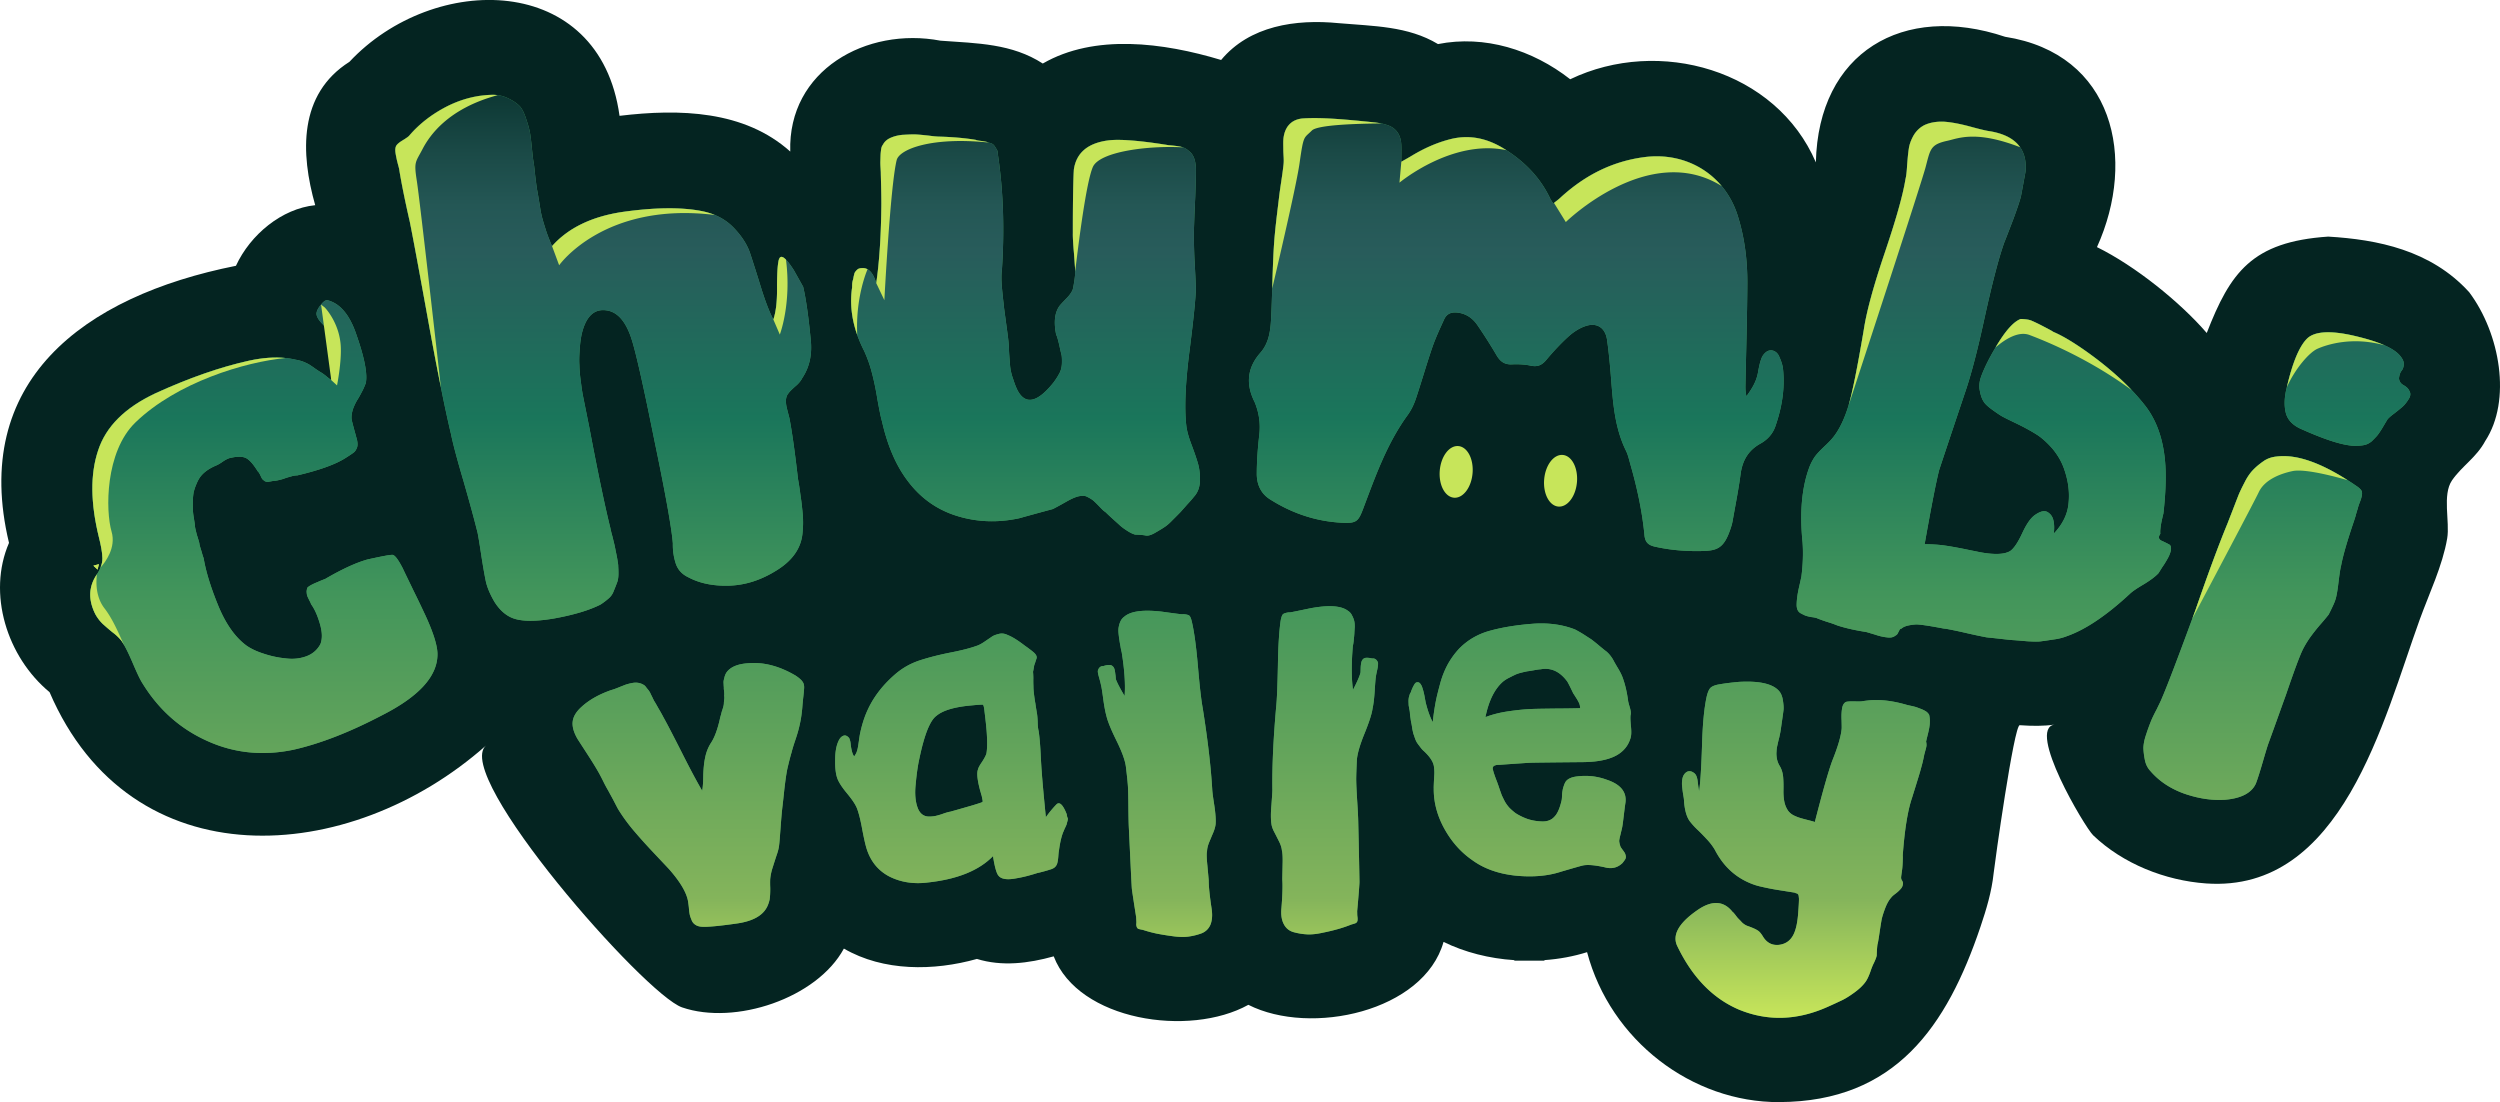 <svg fill="none" height="246" viewBox="0 0 558 246" width="558" xmlns="http://www.w3.org/2000/svg"><linearGradient id="a" gradientUnits="userSpaceOnUse" x1="279.064" x2="279.064" y1="21.16" y2="227.18"><stop offset="0" stop-color="#0d3834"/><stop offset=".06" stop-color="#1a4946"/><stop offset=".12" stop-color="#245755"/><stop offset=".17" stop-color="#285c5b"/><stop offset=".35" stop-color="#1a765b"/><stop offset=".54" stop-color="#42955b"/><stop offset=".72" stop-color="#65a55b"/><stop offset=".87" stop-color="#84b45b"/><stop offset="1" stop-color="#c7e55a"/></linearGradient><clipPath id="b"><path d="M0 0h558v246H0z"/></clipPath><g clip-path="url(#b)"><path d="M397.167 245.993c-19.549.081-37.71-13.784-42.933-33.471-3.012.948-6.199 1.539-9.515 1.775v.121h-6.718v-.115c-5.566-.349-11.132-1.768-15.802-4.074-4.367 15.532-29.631 21.093-43.566 14.046-13.174 7.309-37.939 3.537-43.445-10.819-5.674 1.587-11.543 2.3-17.143.579-9.616 2.703-20.85 2.824-29.691-2.313-6.004 11.107-24.3 17.192-36.12 13.125-8.315-2.865-51.281-51.781-43.774-58.438-30.507 27.037-79.24 30.305-97.395-11.914-9.542-7.894-13.936-22.028-9.057-33.324-8.612-35.98 16.416-55.015 50.655-61.846 3.221-6.973 10.23-12.762 17.69-13.529-3.296-11.612-3.761-24.777 7.641-31.999C96.795-6.287 133.878-6.24 138.279 25.853c13.423-1.613 27.851-1.217 38.107 7.975-.566-18.155 17.042-27.89 33.518-24.75 8.296.598 15.944.645 22.845 5.103 11.557-6.684 26.867-4.694 39.805-.794 6.348-7.638 16.645-9.165 26.248-8.216 7.702.672 15.452.625 22.157 4.666 10.364-2.058 21.065 1.244 29.509 7.853 19.838-9.527 45.985-2.077 54.833 18.552.552-24.57 19.461-35.664 42.238-28.032 24.259 3.792 29.462 27.158 20.506 46.946 8.531 4.189 18.605 12.318 24.502 19.17 5.263-13.522 10.068-20.367 27.11-21.517 10.957.652 22.905 2.986 31.463 12.406 6.941 9.259 9.495 24.186 3.592 33.202-1.961 3.685-5.209 5.595-7.42 8.795-2.217 3.221-.451 9.252-1.078 12.944-1.031 6.112-4.05 12.365-6.146 18.168-8.066 22.283-17.298 61.005-47.669 58.86-9.118-.645-18.572-4.384-25.21-10.751-1.826-1.748-14.946-23.796-8.599-24.71-2.554.37-4.959.336-7.783.141-1.273-.088-5.593 30.856-5.829 33.061-.431 4.088-1.624 8.049-2.938 11.942-7.5 22.189-18.956 39.005-44.873 39.119z" fill="#042421"/><path d="M397.975 82.401c-.101-.995-.478-1.99-.896-2.911-.424-.935-1.354-1.506-2.325-1.21-.62.188-1.26.914-1.529 1.553-.445 1.076-.654 2.266-.863 3.422-.364 1.964-1.381 3.584-2.554 5.191-.229-.894-.242-1.728-.222-2.569.148-7.557.384-15.115.424-22.672.021-5.13-.613-10.227-2.176-15.143-.795-2.487-2.008-4.686-3.558-6.535-4.071-4.875-10.405-7.35-17.231-6.462-7.345.955-13.484 4.19-18.842 9.131-.404.37-.849.7-1.354 1.096-.054.047-.115.088-.169.135-.289-.471-.519-.78-.68-1.123-2.177-4.6-5.566-8.076-9.778-10.779 0-.006-.007-.006-.007-.006-.168-.115-.344-.222-.519-.33-3.706-2.286-7.668-3.227-12.008-2.118-3.093.794-5.944 2.091-8.659 3.739-.587.356-1.187.685-2.251 1.29 0-1.627.047-2.716-.007-3.805-.108-2.179-1.112-3.766-3.268-4.424-.398-.121-.748-.229-1.159-.316h-.054a15.136 15.136 0 0 0-1.55-.243c-3.059-.309-6.119-.625-9.185-.813-2.204-.135-4.427-.202-6.624-.074-2.419.148-3.929 1.56-4.38 3.92-.196.988-.115 2.024-.115 3.04 0 1.095.175 2.211.054 3.294-.27 2.501-.728 4.982-1.018 7.477-.438 3.678-.929 7.349-1.152 11.04-.182 3.06-.269 6.12-.357 9.179-.067 2.057-.128 4.108-.222 6.159-.135 2.918-.371 5.87-2.433 8.216-2.958 3.369-3.262 7.006-1.301 10.933.068.141.128.29.182.437.856 2.24 1.166 4.519.883 6.946-.33 2.878-.552 5.789-.559 8.694-.007 2.279.856 4.35 2.897 5.655 4.953 3.16 10.371 4.989 16.254 5.265 3.114.141 3.531-.316 4.623-3.208 2.722-7.221 5.297-14.51 9.913-20.85.775-1.07 1.374-2.32 1.799-3.57 1.28-3.807 2.372-7.673 3.673-11.472.741-2.151 1.718-4.23 2.661-6.3.661-1.446 1.894-1.721 3.376-1.452 1.759.316 3.067 1.318 4.023 2.703a112.249 112.249 0 0 1 4.3 6.764c.795 1.358 1.745 2.104 3.403 2.03 1.408-.06 2.864-.006 4.232.29 1.543.33 2.506-.135 3.477-1.298 1.516-1.809 3.127-3.557 4.865-5.144 1.078-.988 2.392-1.87 3.76-2.353 2.608-.942 4.542.296 4.926 3.039.398 2.804.661 5.628.883 8.452.438 5.574.809 11.155 3.349 16.312.445.908.667 1.93.944 2.911 1.503 5.232 2.662 10.544 3.18 15.963.149 1.546.883 2.192 2.292 2.508 3.174.719 6.374 1.015 9.629.995 4.286-.027 5.87-.282 7.527-5.762.088-.303.155-.612.216-.921.607-3.483 1.314-6.953 1.779-10.463.404-3.032 1.692-5.318 4.414-6.831 1.55-.86 2.749-2.132 3.349-3.853 1.435-4.135 2.177-8.385 1.718-12.769zM94.982 137.423c-.593-1.251-1.455-3.12-2.641-5.494-1.16-2.427-1.988-4.081-2.44-5.076-.916-1.762-1.597-2.757-2.17-2.992-.485-.094-2.358.282-5.66 1.002-2.635.733-5.795 2.205-9.475 4.35-.121.047-.707.262-1.826.753-1.085.444-1.826.854-2.15 1.19a2.775 2.775 0 0 0-.182.962c.034.343.054.645.142.881.101.275.27.611.472 1.028.249.444.35.72.39.841.722.981 1.389 2.427 1.935 4.283.559 1.889.62 3.382.134 4.626-.694 1.277-1.738 2.192-3.153 2.71-1.416.517-2.965.685-4.657.457a21.924 21.924 0 0 1-4.899-1.063c-1.563-.497-2.817-1.109-3.78-1.781-2.507-1.843-4.623-4.815-6.308-8.916-1.684-4.109-2.763-7.639-3.255-10.57-.033-.081-.222-.592-.485-1.56-.296-.921-.472-1.526-.478-1.789-.06-.289-.236-.894-.533-1.808-.249-.935-.404-1.594-.451-1.977-.014-.397-.115-1.029-.256-1.91-.148-.881-.21-1.526-.196-1.977-.04-.477 0-1.075 0-1.829-.006-.753.081-1.364.155-1.882.135-.491.29-1.042.553-1.668.236-.578.485-1.116.802-1.587.72-1.069 1.914-1.949 3.49-2.655.432-.162.991-.458 1.732-.989.755-.504 1.368-.773 1.928-.84 1.523-.337 2.628-.249 3.369.195.762.477 1.557 1.432 2.433 2.851.188.154.397.477.626.974.23.498.385.794.492.848.081.101.256.215.445.37.23.134.512.168.775.161.25-.047.674-.114 1.213-.222.357 0 .782-.061 1.307-.208.54-.108.977-.269 1.328-.397.357-.128.802-.249 1.327-.397.526-.148.95-.215 1.308-.208 5.094-1.197 8.76-2.535 10.984-4.021.835-.525 1.401-.915 1.678-1.143.242-.182.471-.531.66-1.002.182-.464.175-1.09 0-1.822-.775-2.838-1.206-4.37-1.206-4.734-.034-.7.108-1.419.337-2.125.27-.72.573-1.365.876-1.876.344-.53.694-1.15 1.058-1.862.377-.673.66-1.352.91-2.024.417-2.024-.27-5.601-2.096-10.812-1.483-4.404-3.632-6.96-6.436-7.672-.377-.08-.849.215-1.448.962l-.02.02c-.587.706-.904 1.31-.985 1.829-.087.611.284 1.365 1.106 2.266.195.201.377.39.532.564.532.579.836.982.923 1.224 1.065 2.28 1.274 5.904.721 10.96-.31-.242-.728-.531-1.193-.941-.505-.397-.923-.693-1.314-.901-.35-.229-.754-.484-1.246-.84-.485-.357-.89-.606-1.24-.835-.391-.215-.822-.416-1.348-.625a8.777 8.777 0 0 0-1.577-.403 17.36 17.36 0 0 0-2.257-.384c-2.467-.255-5.182-.06-8.201.599-6.523 1.445-13.437 3.886-20.857 7.268-6.82 3.208-11.071 7.43-12.81 12.789-1.766 5.278-1.685 11.707.175 19.318.506 1.997.768 3.55.789 4.7.013.692-.135 1.392-.432 2.105a8.006 8.006 0 0 1-.768 1.452l-.02.033c-1.873 2.737-1.975 5.702-.35 8.923.404.74.95 1.479 1.644 2.158.72.632 1.455 1.298 2.27 1.937a10.776 10.776 0 0 1 1.941 1.869c.21.316.438.686.674 1.123.007 0 .007.007.007.014.526.948 1.112 2.178 1.752 3.677.944 2.199 1.651 3.766 2.264 4.7 3.646 5.924 8.525 10.201 14.596 12.883 6.032 2.697 12.46 3.288 19.165 1.856 5.89-1.345 12.46-3.886 19.684-7.678 8.201-4.163 12.312-8.647 12.359-13.522.034-1.836-.842-4.727-2.662-8.694zm83.688-26.876c-.229-1.788-.431-2.985-.552-3.604-.741-6.461-1.409-11.02-1.941-13.69a133.44 133.44 0 0 1-.606-2.353c-.277-1.392-.182-2.393.37-3.06.263-.396.762-.88 1.483-1.532.775-.626 1.327-1.291 1.631-1.91 1.61-2.407 2.27-5.271 1.893-8.653-.505-5.272-1.085-9.212-1.685-11.74l-2.062-3.678c-.694-1.09-1.28-1.883-1.772-2.374-.876-.9-1.422-.82-1.651.242-.222 1.03-.357 3.1-.344 6.173.027 3.106-.283 5.386-.822 6.946-.006-.007-.006-.014-.006-.02-.897-1.695-1.813-4.109-2.77-7.188a441.76 441.76 0 0 0-2.446-7.7c-.701-1.996-1.988-3.912-3.814-5.768a12.284 12.284 0 0 0-4.023-2.65c-.007 0-.007-.006-.014-.006a15.612 15.612 0 0 0-3.093-.901c-4.488-.854-10.337-.787-17.527.228-6.854 1.03-12.11 3.577-15.702 7.625 0-.006-.006-.006-.006-.013a46.916 46.916 0 0 1-1.213-3.073c-.351-1.123-.674-2.084-.883-2.891-.236-.767-.458-1.876-.667-3.322-.249-1.445-.411-2.481-.526-3.052-.121-.579-.256-1.702-.465-3.362-.168-1.675-.29-2.717-.384-3.167-.081-.41-.202-1.453-.37-3.127-.169-1.674-.324-2.878-.465-3.577-.128-.66-.418-1.668-.85-2.945-.438-1.318-.923-2.246-1.455-2.777-.586-.565-1.334-1.103-2.332-1.587a7.537 7.537 0 0 0-2.493-.8h-.013a7.464 7.464 0 0 0-.964-.08c-3.538.026-6.961.887-10.263 2.527-3.336 1.695-6.16 3.84-8.477 6.523-.169.242-.695.605-1.53 1.116-.842.51-1.307.941-1.456 1.27-.182.377-.215.854-.141 1.44.087.618.229 1.317.438 2.171.209.814.35 1.298.37 1.419.513 3.18 1.314 7.16 2.4 11.894.835 4.142 2.21 11.633 4.17 22.418.17.921.33 1.822.5 2.71.073.437.154.867.235 1.29.081.444.162.882.243 1.312.094.51.188 1.015.283 1.513 0 .006 0 .013.007.02.1.544.208 1.082.303 1.614.074.37.141.733.215 1.089.054.296.108.585.169.874.114.578.222 1.143.33 1.694.054.283.108.558.162.827.108.532.215 1.056.317 1.574 0 .013.006.02.006.033 0 .007 0 .02.007.027.809 4.041 1.557 7.484 2.23 10.315.432 2.131 1.355 5.661 2.824 10.61 1.415 4.922 2.453 8.768 3.127 11.491.135.659.404 2.226.781 4.747.385 2.528.728 4.465 1.018 5.904.29 1.432.95 3.005 1.927 4.686 1.011 1.634 2.238 2.838 3.707 3.524 1.981.928 5.202 1.008 9.67.242 4.373-.794 7.796-1.822 10.323-3.093a14.925 14.925 0 0 0 1.779-1.338 3.833 3.833 0 0 0 1.166-1.648c.256-.645.519-1.25.708-1.802.236-.517.35-1.223.357-2.037.013-.807-.041-1.479-.054-1.99a28.679 28.679 0 0 0-.35-2.152c-.189-.941-.331-1.641-.411-2.051-.095-.45-.283-1.176-.54-2.239-.289-1.008-.417-1.661-.458-1.869-1.105-4.431-2.695-11.874-4.683-22.397-.068-.33-.283-1.399-.654-3.241-.37-1.85-.627-3.12-.748-3.732-.135-.659-.31-1.728-.499-3.315a30.812 30.812 0 0 1-.323-3.732c-.061-.927-.027-2.044.067-3.294.075-1.298.223-2.481.445-3.503.944-4.035 2.851-5.823 5.735-5.292 2.392.417 4.245 2.609 5.492 6.663.943 3.013 2.608 10.402 4.973 22.169 2.493 11.962 3.882 19.708 4.151 23.15-.034 1.54.182 3.033.634 4.438.451 1.405 1.394 2.454 2.857 3.14 2.392 1.271 5.303 1.923 8.841 1.856 3.747-.074 7.406-1.231 11.004-3.53 3.565-2.253 5.432-5.097 5.634-8.553.114-1.13.128-2.333.047-3.591-.115-1.217-.249-2.729-.526-4.505zm88.648-7.329c-.384-1.27-.889-2.703-1.516-4.35-.586-1.607-.923-2.918-1.024-3.92-.438-3.906-.202-9.427.707-16.514.91-7.127 1.375-11.76 1.436-13.938-.041-1.507-.148-3.725-.317-6.704-.128-3.012-.148-5.231-.108-6.737.014-.337.074-2.677.277-6.98.161-4.31.188-6.65.114-6.986-.094-1.298-.445-2.273-1.051-2.958-.62-.612-1.213-1.043-1.766-1.23h-.013c-.034-.014-.047-.028-.074-.035-.587-.181-1.631-.336-3.174-.463-6.557-1.063-11.119-1.4-13.606-1.043-4.461.626-6.954 2.777-7.513 6.442-.142 2.172-.236 6.939-.23 14.261-.02.881.061 2.266.223 4.149.155 1.89.242 3.315.303 4.236v.148c-.007.72-.108 1.694-.33 2.918 0 .02-.007.04-.007.06-.06.316-.128.653-.202 1.002-.222.626-.748 1.365-1.523 2.138-.782.814-1.294 1.345-1.516 1.675-1.004 1.472-1.233 3.563-.674 6.3.236.424.424 1.224.687 2.273.223 1.096.411 1.855.526 2.32.074.416.094 1.008.074 1.761-.02.746-.168 1.5-.519 2.199a15.663 15.663 0 0 1-1.361 2.138c-3.477 4.344-6.092 5.023-7.857 2.044-.438-.767-.789-1.694-1.139-2.79a12.288 12.288 0 0 1-.674-2.784 103.42 103.42 0 0 1-.249-3.308 32.343 32.343 0 0 0-.209-3.02c-.101-.84-.277-2.104-.486-3.657-.208-1.594-.417-2.938-.518-4.075-.135-1.13-.27-2.387-.398-3.819-.121-1.425-.128-2.723.027-3.886.593-9.192.283-17.738-.923-25.679.013-.417-.061-.8-.304-1.136a8.678 8.678 0 0 0-.525-.814c-.162-.208-.404-.383-.822-.524-.142-.034-.277-.074-.391-.108l-.014-.007a2.555 2.555 0 0 1-.471-.16c-.209-.048-.627-.102-1.207-.203-.586-.053-1.004-.148-1.212-.242-2.379-.396-5.142-.638-8.282-.726-.418-.013-1.213-.08-2.345-.235-1.126-.114-2.089-.222-2.925-.249-.795-.02-1.718.04-2.77.094-1.01.094-1.9.323-2.702.68-.768.356-1.327.84-1.637 1.458-.263.33-.398.7-.452 1.157-.054.424-.108.88-.121 1.378l-.041 1.385c-.006.417.021.874.048 1.338.026.505.06.922.053 1.258.102 3.765.155 6.488.108 8.075-.087 6.28-.451 11.747-1.125 16.373-.465-1.607-1.112-2.643-1.941-3.093a2.233 2.233 0 0 0-1.361-.262c-.209 0-.465.074-.674.154a1.887 1.887 0 0 0-.559.484c-.175.202-.304.41-.357.619-.048.249-.135.498-.189.834-.047.33-.142.578-.189.787a4.161 4.161 0 0 0-.108.833c-.006.296-.013.545-.013.626-.505 3.47-.115 7.006 1.152 10.583v.013c.425 1.19.944 2.387 1.557 3.584.707 1.567 1.294 3.174 1.712 4.855.451 1.688.862 3.624 1.219 5.856.398 2.226.728 3.907 1.038 5.003 1.233 5.433 3.127 9.797 5.634 13.132 2.83 3.839 6.482 6.495 10.977 7.914 4.528 1.425 9.178 1.593 13.99.558 2.196-.612 4.69-1.298 7.52-2.058.472-.235 1.449-.753 2.985-1.627 1.53-.881 2.675-1.311 3.43-1.291.465-.114.923-.013 1.463.296.532.262.99.571 1.273.827.33.303.775.733 1.348 1.338.573.598.977.988 1.186 1.076.249.215.694.686 1.435 1.338.735.686 1.348 1.21 1.759 1.593.404.39.984.828 1.678 1.265.66.437 1.28.746 1.826.887 1.004.027 1.712.088 2.258.182.539.141 1.26-.047 2.156-.565s1.577-.921 2.049-1.244c.512-.316 1.152-.841 1.927-1.661.782-.773 1.381-1.385 1.772-1.788.391-.451.91-1.022 1.557-1.762a23.6 23.6 0 0 0 1.388-1.594c.863-.934 1.314-2.138 1.355-3.597.04-1.466-.129-2.81-.513-4.075zm216.778 18.276a22.549 22.549 0 0 0-1.462-.72c-.822-.342-.991-.86-.451-1.627-.068-.578.033-1.459.242-2.615.256-1.184.411-1.796.445-1.917.384-3.355.559-6.414.505-9.238-.141-6.038-1.61-10.947-4.461-14.692a47.283 47.283 0 0 0-3.12-3.61c-2.884-3.04-6.388-6.005-10.472-8.876-2.823-1.97-5.155-3.342-6.994-4.108-.29-.209-1.052-.619-2.352-1.291a36.172 36.172 0 0 0-2.696-1.291c-.519-.175-1.273-.283-2.257-.316-1.618.611-3.477 2.696-5.62 6.36-.014.034-.034.06-.054.095-1.375 2.326-2.433 4.43-3.147 6.36-.054.202-.155.437-.209.64-.223.893-.27 1.747-.095 2.568.182.995.452 1.795.823 2.366.323.599 1.105 1.271 2.237 2.078 1.132.807 1.914 1.311 2.379 1.513.417.242 1.421.713 2.884 1.425 1.887.915 3.396 1.775 4.515 2.488 1.071.706 2.197 1.728 3.335 3.013 1.092 1.311 1.982 2.75 2.561 4.363.991 2.717 1.328 5.305 1.078 7.787-.215 2.535-1.354 4.794-3.308 6.845.134-1.049.121-2.004-.054-2.825-.169-.86-.573-1.485-1.24-1.909-.701-.484-1.617-.283-2.824.531-.99.652-1.94 2.011-2.911 4.095-.964 2.084-1.88 3.449-2.716 4.014-1.32.787-3.632.841-6.934.215-.404-.101-1.644-.329-3.659-.753-2.015-.39-3.632-.672-4.811-.8-1.22-.134-2.42-.182-3.673-.202 1.456-8.216 2.52-13.73 3.248-16.567.58-1.755 2.493-7.524 5.768-17.267a77.618 77.618 0 0 0 1.133-3.598c1.004-3.415 2.089-7.8 3.254-13.205 1.651-7.477 3.073-13.031 4.347-16.635.337-.82.997-2.549 2.042-5.265.99-2.683 1.563-4.438 1.725-5.218.162-.82.498-2.635 1.024-5.52.155-2.152-.256-3.927-1.233-5.325-1.28-1.836-3.524-3.026-6.746-3.57-.552-.055-1.981-.377-4.285-1.01-2.305-.625-4.246-.994-5.903-1.115-1.665-.074-3.114.161-4.387.74-1.038.517-1.847 1.304-2.453 2.312-.566 1.022-.944 2.004-1.072 3.006-.155.955-.256 2.185-.377 3.664-.074 1.493-.216 2.535-.371 3.14-.586 3.651-2.17 9.165-4.67 16.555-2.5 7.396-4.043 13.091-4.636 17.085-1.402 8.277-2.527 13.912-3.416 16.924-.021.047-.034.094-.048.141l-.04.135c-.02.053-.04.107-.054.161-.027.08-.054.161-.074.235-.007.014-.007.02-.014.034-.983 2.992-2.217 5.265-3.605 6.811-.31.357-.889.942-1.799 1.789-.869.854-1.577 1.58-2.008 2.252a11.518 11.518 0 0 0-1.173 2.374c-1.624 4.512-2.082 10.005-1.422 16.561.169 2.373.081 4.902-.262 7.618-.021.081-.189.901-.546 2.454-.344 1.506-.492 2.764-.512 3.712-.027.941.229 1.613.829 1.977.303.168.653.342 1.037.524.391.148.883.269 1.422.363.546.054.91.148 1.119.202.505.215 1.253.491 2.291.84 1.044.31 1.799.585 2.305.8 1.671.559 3.834 1.07 6.496 1.486.33.081 1.011.296 2.055.606.991.343 1.941.538 2.702.605.748.107 1.348-.047 1.739-.377.296-.141.472-.316.559-.504.108-.235.236-.417.351-.686.101-.235.276-.41.539-.424.424-.457 1.449-.759 3.086-.901.66-.047 2.756.229 6.301.915.343 0 1.664.249 4.083.78 2.366.558 4.178.935 5.459 1.177.121.026 1.091.107 2.945.316 1.846.215 2.944.322 3.295.322.29.034 1.226.094 2.79.236 1.536.087 2.655.114 3.335-.014.715-.08 1.618-.235 2.696-.39a12.4 12.4 0 0 0 2.965-.76c4.043-1.432 8.74-4.552 14.023-9.467.573-.544 1.611-1.23 3.14-2.131 1.49-.921 2.561-1.722 3.228-2.461.155-.262.438-.706.809-1.305.397-.544.782-1.183 1.166-1.862.39-.679.653-1.345.768-1.964.081-.672-.027-1.082-.452-1.277zm43.088-11.693c-.081-.444-.6-.935-1.436-1.466a42.43 42.43 0 0 0-1.752-1.156c0-.007-.006-.007-.006-.007h-.007c-6.314-4.034-11.57-5.809-15.829-5.271-1.132.107-2.143.464-3.013 1.089-.923.645-1.664 1.277-2.304 1.95-.634.672-1.281 1.587-1.88 2.81-.641 1.217-1.119 2.239-1.429 3.04-.31.793-.728 1.882-1.274 3.294a543.09 543.09 0 0 0-1.084 2.791c-2.002 4.854-4.381 11.309-7.164 19.358-.229.625-.458 1.23-.674 1.835-3.376 9.172-5.626 15.062-6.786 17.745-.181.47-.593 1.318-1.192 2.541-.64 1.211-1.092 2.165-1.341 2.818-.256.652-.607 1.56-.984 2.743-.425 1.21-.593 2.192-.62 3.012.02.8.128 1.715.33 2.71.196.988.627 1.822 1.253 2.481 1.928 2.239 4.448 3.92 7.568 5.036 3.167 1.09 6.166 1.54 9.037 1.352 3.666-.303 5.984-1.533 6.92-3.631.391-1.015.903-2.649 1.537-4.821.633-2.172 1.058-3.591 1.307-4.25 1.415-3.866 2.682-7.463 3.888-10.785 1.779-5.231 3.019-8.546 3.659-9.884.438-.914.998-1.822 1.598-2.716a45.594 45.594 0 0 1 2.23-2.845 60.197 60.197 0 0 0 2.015-2.393c.869-1.708 1.402-2.878 1.557-3.483.202-.632.431-1.876.64-3.712.229-1.869.418-3.126.6-3.806.444-2.333 1.381-5.506 2.762-9.601.108-.289.243-.74.445-1.372.162-.645.337-1.197.512-1.755.128-.538.31-1.008.492-1.479.405-1.049.512-1.762.425-2.172zm10.499-22.7c-.175-.396-.58-.76-1.193-1.123-.62-.322-.97-.833-1.038-1.52.074-.725.25-1.283.573-1.7.33-.41.492-.935.505-1.513.014-.578-.289-1.19-.862-1.87-.674-.813-1.813-1.58-3.417-2.292-.006 0-.006-.007-.013-.007h-.007c-1.759-.787-4.084-1.506-6.981-2.172-5.263-1.19-8.7-.928-10.337.693-1.705 1.714-3.235 5.339-4.495 10.852-.586 2.273-.613 4.176-.216 5.742.431 1.58 1.591 2.784 3.525 3.611 5.269 2.353 9.131 3.59 11.684 3.698.877.007 1.638-.033 2.278-.168.634-.128 1.213-.444 1.719-.874.478-.484.876-.874 1.192-1.25.31-.384.694-.942 1.166-1.722.479-.814.829-1.385 1.085-1.829.263-.356.762-.787 1.53-1.365a39.81 39.81 0 0 0 1.887-1.526c.512-.47.95-1.05 1.388-1.755.424-.673.438-1.332.027-1.91zm-358.554 65.061c-.27-.417-.802-.868-1.53-1.359-3.646-2.145-7.17-3.066-10.62-2.763-2.399.154-4.003.874-4.845 2.084a3.713 3.713 0 0 0-.371.814c-.074.323-.162.585-.216.874-.06.255-.06.531-.027.861 0 .302.027.571.041.786-.014.195.013.498.067.901.041.377.047.679.007.908.054.262.054.565.007.881a7.666 7.666 0 0 0-.074.921 4.173 4.173 0 0 1-.203.948c-.094.35-.209.646-.276.854-.04.229-.141.551-.236.928-.121.356-.175.666-.215.867-.546 2.34-1.207 4.062-1.982 5.205-.613.975-1.017 2.017-1.26 3.193-.249 1.15-.377 2.468-.424 3.968-.014 1.492-.088 2.662-.243 3.462-1.152-1.983-2.702-4.854-4.596-8.626-1.913-3.773-3.241-6.328-3.996-7.672a38.485 38.485 0 0 0-1.186-2.118c-.505-.922-.835-1.466-.95-1.634-.094-.202-.256-.478-.404-.834-.189-.377-.357-.679-.458-.935-.135-.248-.304-.544-.546-.8-.223-.289-.438-.551-.62-.793a3.17 3.17 0 0 0-1.254-.612c-.492-.128-1.044-.135-1.657-.014a10.85 10.85 0 0 0-1.53.404c-.411.161-.923.37-1.59.632-.668.269-1.126.437-1.395.491-2.75.941-4.994 2.198-6.685 3.732-1.227 1.089-1.894 2.185-2.035 3.314-.142 1.13.222 2.441 1.091 3.927.391.612 1.139 1.762 2.204 3.409 1.065 1.641 1.867 2.952 2.419 3.92.33.572.688 1.271 1.092 2.078.404.834.788 1.533 1.125 2.098.303.578.681 1.25 1.072 1.977.391.753.748 1.452 1.098 2.104.93 1.533 1.981 2.979 3.147 4.411 1.179 1.405 2.669 3.1 4.515 5.063 1.84 1.963 3.086 3.268 3.713 3.947 2.48 2.804 3.875 5.157 4.252 7.1.047.263.115.747.196 1.453.054.706.121 1.217.188 1.56.068.343.202.759.411 1.244.182.517.499.867.903 1.122.411.256.876.384 1.463.411 1.179.074 3.645-.148 7.466-.686 3.558-.464 5.87-1.648 6.934-3.564.31-.558.519-1.177.667-1.835.095-.653.149-1.52.135-2.589a26.82 26.82 0 0 1-.013-1.93c.074-.787.236-1.647.532-2.555.29-.914.58-1.849.896-2.79.344-.948.539-1.789.593-2.515.041-.229.142-1.54.317-3.92.175-2.374.324-3.893.418-4.572.067-.646.216-1.863.397-3.658.209-1.782.412-3.308.661-4.566.29-1.244.593-2.514.977-3.799.121-.524.391-1.425.829-2.723.445-1.298.755-2.407.957-3.355a22.91 22.91 0 0 0 .478-2.817c.054-.431.115-.962.155-1.634.068-.646.115-1.258.189-1.856.061-.558.114-1.123.155-1.627.081-.733-.027-1.291-.33-1.701zm59.159 30.392c-.067-.121-.148-.404-.189-.801-.822-2.118-1.59-2.864-2.271-2.239a23.465 23.465 0 0 0-2.392 2.892c-.445-4.465-.768-7.928-.937-10.375-.047-.478-.128-1.823-.235-3.981-.115-2.192-.277-3.819-.439-4.888-.128-.464-.202-1.177-.215-2.152-.047-.948-.115-1.634-.209-2.024-.007-.127-.128-.753-.29-1.876a36.896 36.896 0 0 1-.37-2.588 11.585 11.585 0 0 1-.081-1.372 24.352 24.352 0 0 1-.021-1.748 20.162 20.162 0 0 0-.067-1.479c.061-.216.142-.7.276-1.486.068-.135.128-.33.209-.572.081-.249.142-.471.223-.686.087-.222.121-.383.107-.518-.026-.289-.188-.564-.485-.88-.323-.31-1.071-.901-2.25-1.735-1.496-1.15-2.743-1.923-3.734-2.306-.647-.33-1.32-.424-1.967-.249-.674.168-1.186.356-1.537.598-.37.256-.869.592-1.516 1.029-.62.437-1.173.753-1.631.935-1.536.578-3.558 1.096-6.031 1.58-2.5.491-4.758 1.062-6.793 1.714-2.028.652-3.82 1.627-5.411 2.952-2.844 2.407-4.939 5.083-6.314 8.028-.788 1.675-1.375 3.53-1.799 5.642-.034.188-.081.511-.148.921-.061.43-.108.8-.155 1.103-.048.322-.095.645-.169.995a5.746 5.746 0 0 1-.296 1.008c-.155.31-.31.592-.499.821-.209-.242-.384-.653-.519-1.197a10.335 10.335 0 0 1-.27-1.614c-.053-.524-.175-.961-.343-1.291-.452-.511-.89-.679-1.321-.477-.438.174-.795.585-1.071 1.217-.438.948-.708 2.272-.715 4-.047 1.702.095 3.067.405 4.068.283.922 1.037 2.118 2.244 3.564 1.213 1.473 1.967 2.616 2.264 3.483.364.975.754 2.501 1.125 4.559.391 2.051.721 3.53 1.031 4.478.95 2.851 2.696 4.875 5.182 6.112 2.487 1.21 5.297 1.647 8.417 1.251 6.597-.713 11.449-2.683 14.556-5.884.384 2.508.822 3.974 1.266 4.411.634.753 1.982.941 4.064.518 1.28-.209 2.837-.599 4.636-1.177.135-.013.519-.108 1.146-.276a25.333 25.333 0 0 0 1.651-.484c.465-.121.842-.322 1.085-.558a1.91 1.91 0 0 0 .519-.928c.094-.376.175-.887.215-1.506.047-.639.088-1.015.128-1.15.27-2.071.647-3.59 1.112-4.538a5.88 5.88 0 0 1 .324-.747c.175-.363.256-.585.303-.692.013-.108.074-.33.168-.686.095-.35.128-.592.034-.719zm-18.127-14.329c-.162.491-.499 1.109-.984 1.849-.505.74-.822 1.298-.91 1.735-.269.766-.121 2.239.438 4.384.007.054.054.255.169.591.081.337.168.619.242.848.047.235.101.497.162.807.081.309.074.497 0 .558-.04.08-.788.316-2.183.746-1.395.403-3.073.894-5.007 1.432-.263.027-.728.155-1.402.377-.66.255-1.26.417-1.799.551a7.268 7.268 0 0 1-1.53.155c-1.22-.014-2.089-.693-2.567-2.051-.485-1.358-.634-3.093-.411-5.157.188-2.085.431-3.86.734-5.319.31-1.466.6-2.763.917-3.886.896-3.241 1.887-5.279 2.978-6.072 1.469-1.237 4.097-2.004 7.918-2.333 1.631-.162 2.453-.195 2.46-.141.141.067.269.585.37 1.607.29 2.306.459 4.014.513 5.09.114 1.902.067 3.308-.108 4.229zm50.877 11.565c-.283-1.809-.431-2.932-.458-3.409-.29-5.11-1.004-11.249-2.15-18.423-.31-1.675-.667-4.747-1.051-9.219-.384-4.438-.842-7.826-1.395-10.119-.168-.653-.35-1.09-.573-1.238-.215-.141-.62-.255-1.26-.295-.135.006-.236.013-.344.02-.101.007-1.57-.175-4.4-.572-4.212-.504-7.028-.134-8.464 1.11-.384.282-.68.645-.869 1.076-.189.41-.297.813-.377 1.237-.081.43-.081.907-.027 1.479.06.578.114 1.056.188 1.419.047.396.128.867.243 1.439.081.578.189.995.256 1.257.647 4.001.856 7.269.654 9.79-1.052-1.762-1.705-3.026-1.961-3.772a11.188 11.188 0 0 0-.122-1.21c-.06-.632-.161-1.049-.31-1.332-.235-.383-.566-.598-.963-.605-.425 0-.87.074-1.335.235l-.289.014c-.472.081-.802.417-.977.982-.068.269.047.84.31 1.728.229.854.363 1.378.37 1.506.095.262.256 1.257.492 2.985.229 1.735.485 3.039.721 3.9.283 1.224 1.018 3.032 2.217 5.473 1.193 2.414 1.914 4.33 2.123 5.776.256 2.098.418 3.618.472 4.566s.087 2.508.101 4.646c.02 2.165.054 3.725.108 4.673.289 6.058.485 10.482.646 13.28.021.39.358 2.568.971 6.495.013.134.02.343.034.605.02.289.033.524.02.767-.041.242-.027.477.04.685a.839.839 0 0 0 .263.484c.007.081.384.189 1.159.33a29.39 29.39 0 0 0 3.012.814c.91.181 2.062.383 3.477.571 1.416.208 2.635.242 3.66.108a13.61 13.61 0 0 0 2.924-.72c.93-.37 1.611-1.015 2.008-1.963.371-.942.465-2.138.25-3.55-.418-2.777-.647-4.882-.647-6.307-.034-.552-.149-1.628-.29-3.261-.168-1.628-.209-2.737-.081-3.268.02-.639.196-1.305.499-2.038s.606-1.459.91-2.165c.276-.679.451-1.318.505-1.849.074-.955-.027-2.353-.29-4.135zm36.524-31.918c-.222-.552-.566-.861-1.044-.908h-.317a4.283 4.283 0 0 0-1.328-.134c-.418.033-.707.275-.909.672-.128.296-.203.719-.25 1.351-.013.606-.033 1.002-.033 1.217-.176.767-.735 2.065-1.692 3.9-.35-2.501-.371-5.776-.034-9.817.075-.262.149-.685.196-1.264.067-.585.114-1.062.135-1.452.02-.37.04-.847.087-1.425.014-.585-.02-1.056-.128-1.48a5.401 5.401 0 0 0-.492-1.203c-.195-.424-.519-.76-.916-1.016-1.523-1.143-4.38-1.311-8.518-.511-2.797.592-4.245.881-4.353.881s-.209 0-.371.007c-.606.087-.997.222-1.206.383-.209.162-.364.612-.512 1.271-.364 2.333-.58 5.735-.647 10.193-.094 4.492-.209 7.578-.391 9.266-.64 7.242-.916 13.414-.842 18.531 0 .477-.088 1.614-.216 3.436-.162 1.795-.141 3.194.007 4.142.06.524.283 1.156.633 1.808.357.686.708 1.392 1.065 2.098.35.706.573 1.365.633 1.997.142.525.209 1.634.155 3.268-.027 1.634-.067 2.717-.06 3.275.101 1.418.027 3.53-.196 6.334-.141 1.425.034 2.608.499 3.523.465.921 1.159 1.513 2.116 1.815.984.276 1.961.451 2.992.511 1.031.068 2.251-.053 3.646-.369a42.217 42.217 0 0 0 3.396-.814 29.19 29.19 0 0 0 2.972-1.015c.734-.195 1.105-.337 1.105-.411a.746.746 0 0 0 .256-.511c.027-.208.02-.443-.007-.685-.027-.236-.06-.471-.06-.76-.007-.262-.007-.478-.014-.605.364-3.967.519-6.159.512-6.556-.04-2.791-.128-7.222-.269-13.286-.014-.955-.088-2.509-.229-4.667-.135-2.138-.209-3.691-.223-4.639-.013-.955.041-2.481.142-4.593.114-1.452.694-3.415 1.711-5.91 1.025-2.522 1.631-4.377 1.8-5.621.195-.874.363-2.192.471-3.934.108-1.741.196-2.75.25-3.012 0-.134.094-.659.289-1.533.203-.901.243-1.486.189-1.748zm25.917 23.056c.128-.054.256-.114.411-.148.135-.054.29-.061.506-.067.209-.007.343-.014.397-.014 2.399-.168 4.616-.329 6.645-.45 1.031-.041 5.027-.081 12.008-.148 3.619-.047 6.294-.699 8.026-1.923 1.213-.861 2.015-1.977 2.439-3.362.196-.538.243-1.432.122-2.643-.128-1.237-.155-2.084-.095-2.561.121-.343.074-.922-.168-1.735-.243-.807-.364-1.278-.371-1.439-.256-1.889-.627-3.483-1.071-4.761-.182-.605-.526-1.385-1.065-2.313-.559-.927-.903-1.526-1.045-1.808-.451-.854-1.01-1.601-1.718-2.186-.35-.248-.896-.706-1.631-1.311a34.443 34.443 0 0 0-1.745-1.392c-.438-.275-.977-.625-1.624-1.048a29.322 29.322 0 0 0-1.948-1.117c-2.709-1.062-5.687-1.486-8.962-1.311-3.747.262-7.035.78-9.839 1.54-2.83.74-5.188 2.118-7.102 4.081a18.101 18.101 0 0 0-2.541 3.524 20.126 20.126 0 0 0-1.671 4.263c-.418 1.546-.768 2.904-.991 4.074a54.606 54.606 0 0 0-.653 4.505c-.6-1.082-1.126-2.568-1.591-4.424 0-.054-.101-.551-.262-1.419a13.45 13.45 0 0 0-.58-2.145c-.236-.517-.485-.827-.775-.894a.798.798 0 0 0-.552.074c-.155.108-.31.303-.432.545a5.291 5.291 0 0 0-.343.672 9.8 9.8 0 0 0-.297.72c-.067.268-.168.43-.222.43a14.5 14.5 0 0 0-.283.934 4.966 4.966 0 0 0-.074.875c.013.289.02.551.027.766.006.182.074.498.141.888.094.423.135.739.142.921.006.208.047.632.148 1.237.074.605.141.995.202 1.15.034.188.094.551.168 1.076.102.551.196.948.257 1.183.087.235.202.572.35 1.015.148.417.323.78.492 1.036.195.289.418.571.667.901.249.336.499.645.795.894 1.348 1.244 2.103 2.38 2.271 3.402.101.74.121 1.291.108 1.634-.014.343-.047.874-.094 1.641-.027.74-.061 1.324-.048 1.741-.02 3.013.748 5.964 2.332 8.869 1.59 2.898 3.659 5.278 6.267 7.08 2.581 1.89 5.795 3.04 9.596 3.457 3.821.389 7.251.107 10.283-.895 2.905-.847 4.556-1.331 4.973-1.398 1.025-.168 2.595-.041 4.724.437 1.523.423 2.864.107 3.963-.962.276-.349.478-.625.606-.84.121-.215.169-.451.128-.713a3.45 3.45 0 0 0-.182-.605c-.081-.155-.222-.357-.444-.666-.223-.282-.391-.544-.533-.746-.229-.652-.33-1.15-.31-1.419.014-.262.128-.766.31-1.486.162-.719.303-1.224.344-1.493.074-.289.175-1.089.337-2.44.161-1.325.283-2.334.391-3.019.337-2.394-1.072-4.136-4.178-5.158-.836-.316-1.82-.571-2.965-.739a14.842 14.842 0 0 0-3.626 0c-1.287.154-2.176.551-2.621 1.257a4.53 4.53 0 0 0-.371.881 5.112 5.112 0 0 0-.276 1.096c-.068.343-.101.74-.115 1.19-.013.424-.047.793-.121 1.062-.411 1.728-.95 2.912-1.617 3.544-.634.706-1.55 1.056-2.716 1.022-1.166-.04-2.224-.215-3.221-.545a13.272 13.272 0 0 1-2.689-1.304c-.492-.377-.957-.78-1.341-1.163a7.87 7.87 0 0 1-1.085-1.493c-.31-.625-.566-1.116-.714-1.506-.148-.417-.357-.989-.62-1.775a34.19 34.19 0 0 0-.613-1.668c-.56-1.479-.775-2.32-.728-2.528.067-.215.168-.35.303-.437zm-1.934-10.859c.741-3.644 2.049-6.3 3.922-7.928.33-.275.748-.551 1.24-.806.519-.256.937-.485 1.328-.659.363-.195.855-.37 1.462-.525.6-.155 1.071-.249 1.361-.316.317-.034.815-.107 1.53-.242.707-.128 1.206-.202 1.496-.208 2.284-.424 4.279.477 5.943 2.743.202.336.654 1.217 1.314 2.616.142.208.364.544.647 1.008.31.464.506.854.674 1.19.148.336.216.726.229 1.123-1.085.04-2.803.074-5.128.081-2.305.033-4.178.047-5.633.101-1.422.047-3.141.215-5.115.497-1.975.283-3.727.72-5.27 1.325zm99.039-.525a2.427 2.427 0 0 0-.573-.665 5.793 5.793 0 0 0-1.017-.552c-.404-.161-.762-.295-1.085-.416-.33-.128-.721-.216-1.186-.33-.465-.094-.775-.168-.903-.188-2.588-.767-4.987-1.17-7.184-1.137-.694-.02-1.745.068-3.167.29-.215.026-.755.026-1.658.006-.876-.02-1.469.027-1.779.115-.431.208-.734.665-.862 1.371-.128.7-.182 1.601-.128 2.723.027 1.096.04 1.769.013 1.95-.155 1.628-.835 3.934-2.001 6.852-.762 1.943-2.103 6.576-3.983 13.905-.404-.141-.923-.269-1.59-.444-.674-.175-1.213-.309-1.644-.45-.438-.115-.917-.316-1.422-.552a3.695 3.695 0 0 1-1.267-1.008 5.326 5.326 0 0 1-.741-1.52c-.236-.78-.337-1.728-.344-2.817.027-1.116.02-2.159-.054-3.127s-.323-1.829-.775-2.588c-.283-.444-.478-.948-.613-1.527-.101-.578-.155-1.116-.101-1.667a7.195 7.195 0 0 1 .216-1.513c.094-.471.229-1.036.404-1.701.148-.673.263-1.244.33-1.715.02-.128.108-.78.283-1.983.169-1.177.297-2.038.344-2.562.027-.558-.034-1.258-.175-2.105-.149-.847-.425-1.499-.863-1.99-1.429-1.594-4.4-2.259-8.929-2.004-1.813.168-3.416.363-4.845.639-.775.182-1.321.45-1.61.807-.297.383-.546.988-.748 1.869-.546 2.481-.903 6.078-1.032 10.859-.155 4.747-.35 8.156-.646 10.194-.088-.31-.182-.962-.304-1.964-.094-1.029-.343-1.701-.775-2.03-.626-.491-1.199-.572-1.725-.249-.532.349-.856.914-.97 1.728-.067.47-.088.975-.014 1.546.054.565.128 1.164.243 1.843.121.659.182 1.17.182 1.519.155 1.89.559 3.335 1.247 4.31a15.847 15.847 0 0 0 1.846 2.024c.755.72 1.449 1.459 2.116 2.172a13.45 13.45 0 0 1 1.638 2.179c1.691 3.281 4.023 5.641 7.068 7.113 1.025.498 2.089.888 3.201 1.13a54.4 54.4 0 0 0 4.185.814c1.671.262 2.79.45 3.342.531.25.114.405.168.479.175a.43.43 0 0 1 .249.141c.095.094.135.154.155.235.041.061.068.256.081.518.067.094.041 1.049-.094 2.891-.142 2.461-.506 4.25-1.099 5.413-.674 1.345-1.745 2.098-3.214 2.286-1.469.161-2.642-.403-3.497-1.701-.452-.76-.856-1.271-1.274-1.513-.418-.276-1.119-.592-2.082-.941a3.11 3.11 0 0 1-.876-.417 3.37 3.37 0 0 1-.782-.7c-.276-.282-.465-.47-.58-.591-.141-.128-.343-.397-.66-.814-.337-.423-.519-.632-.6-.645-2.028-2.582-4.717-2.676-8.019-.323-4.07 2.851-5.519 5.493-4.346 7.927 3.349 6.96 7.924 11.693 13.787 14.188 6.382 2.622 13.006 2.427 19.866-.666a120.618 120.618 0 0 0 3.174-1.466c.687-.329 1.597-.887 2.668-1.667 1.079-.78 1.914-1.567 2.507-2.387.371-.504.714-1.231 1.072-2.219.33-.988.613-1.641.788-1.963.391-.827.607-1.406.654-1.749.027-1.116.094-1.929.168-2.454.081-.202.229-1.029.445-2.521.216-1.486.391-2.529.505-3.147.142-.599.384-1.385.775-2.421.391-1.015.816-1.775 1.328-2.346.168-.242.505-.538 1.011-.915a7.095 7.095 0 0 0 1.206-1.136c.296-.356.438-.794.424-1.271-.033-.141-.114-.309-.215-.511-.135-.182-.169-.316-.162-.37-.067-.087-.054-.383.027-.928.074-.551.121-.833.128-.914.061-.39.115-.968.148-1.742.027-.739.054-1.297.021-1.647.411-5.641 1.084-9.918 2.062-12.816 1.28-4.081 1.947-6.273 1.987-6.535.257-.868.506-1.849.722-2.986.02-.161.121-.464.242-.954.155-.511.236-.875.27-1.11.033-.235.027-.551-.074-.995.02-.128.155-.699.417-1.755.256-1.029.398-1.856.411-2.495a5.938 5.938 0 0 0-.148-1.728z" fill="#42955b"/><path d="M397.975 82.401c-.101-.995-.478-1.99-.896-2.911-.424-.935-1.354-1.506-2.325-1.21-.62.188-1.26.914-1.529 1.553-.445 1.076-.654 2.266-.863 3.422-.364 1.964-1.381 3.584-2.554 5.191-.229-.894-.242-1.728-.222-2.569.148-7.557.384-15.115.424-22.672.021-5.13-.613-10.227-2.176-15.143-.795-2.487-2.008-4.686-3.558-6.535-4.071-4.875-10.405-7.35-17.231-6.462-7.345.955-13.484 4.19-18.842 9.131-.404.37-.849.7-1.354 1.096-.054.047-.115.088-.169.135-.289-.471-.519-.78-.68-1.123-2.177-4.6-5.566-8.076-9.778-10.779 0-.006-.007-.006-.007-.006-.168-.115-.344-.222-.519-.33-3.706-2.286-7.668-3.227-12.008-2.118-3.093.794-5.944 2.091-8.659 3.739-.587.356-1.187.685-2.251 1.29 0-1.627.047-2.716-.007-3.805-.108-2.179-1.112-3.766-3.268-4.424-.398-.121-.748-.229-1.159-.316h-.054a15.136 15.136 0 0 0-1.55-.243c-3.059-.309-6.119-.625-9.185-.813-2.204-.135-4.427-.202-6.624-.074-2.419.148-3.929 1.56-4.38 3.92-.196.988-.115 2.024-.115 3.04 0 1.095.175 2.211.054 3.294-.27 2.501-.728 4.982-1.018 7.477-.438 3.678-.929 7.349-1.152 11.04-.182 3.06-.269 6.12-.357 9.179-.067 2.057-.128 4.108-.222 6.159-.135 2.918-.371 5.87-2.433 8.216-2.958 3.369-3.262 7.006-1.301 10.933.068.141.128.29.182.437.856 2.24 1.166 4.519.883 6.946-.33 2.878-.552 5.789-.559 8.694-.007 2.279.856 4.35 2.897 5.655 4.953 3.16 10.371 4.989 16.254 5.265 3.114.141 3.531-.316 4.623-3.208 2.722-7.221 5.297-14.51 9.913-20.85.775-1.07 1.374-2.32 1.799-3.57 1.28-3.807 2.372-7.673 3.673-11.472.741-2.151 1.718-4.23 2.661-6.3.661-1.446 1.894-1.721 3.376-1.452 1.759.316 3.067 1.318 4.023 2.703a112.249 112.249 0 0 1 4.3 6.764c.795 1.358 1.745 2.104 3.403 2.03 1.408-.06 2.864-.006 4.232.29 1.543.33 2.506-.135 3.477-1.298 1.516-1.809 3.127-3.557 4.865-5.144 1.078-.988 2.392-1.87 3.76-2.353 2.608-.942 4.542.296 4.926 3.039.398 2.804.661 5.628.883 8.452.438 5.574.809 11.155 3.349 16.312.445.908.667 1.93.944 2.911 1.503 5.232 2.662 10.544 3.18 15.963.149 1.546.883 2.192 2.292 2.508 3.174.719 6.374 1.015 9.629.995 4.286-.027 5.87-.282 7.527-5.762.088-.303.155-.612.216-.921.607-3.483 1.314-6.953 1.779-10.463.404-3.032 1.692-5.318 4.414-6.831 1.55-.86 2.749-2.132 3.349-3.853 1.435-4.135 2.177-8.385 1.718-12.769zM94.982 137.423c-.593-1.251-1.455-3.12-2.641-5.494-1.16-2.427-1.988-4.081-2.44-5.076-.916-1.762-1.597-2.757-2.17-2.992-.485-.094-2.358.282-5.66 1.002-2.635.733-5.795 2.205-9.475 4.35-.121.047-.707.262-1.826.753-1.085.444-1.826.854-2.15 1.19a2.775 2.775 0 0 0-.182.962c.034.343.054.645.142.881.101.275.27.611.472 1.028.249.444.35.72.39.841.722.981 1.389 2.427 1.935 4.283.559 1.889.62 3.382.134 4.626-.694 1.277-1.738 2.192-3.153 2.71-1.416.517-2.965.685-4.657.457a21.924 21.924 0 0 1-4.899-1.063c-1.563-.497-2.817-1.109-3.78-1.781-2.507-1.843-4.623-4.815-6.308-8.916-1.684-4.109-2.763-7.639-3.255-10.57-.033-.081-.222-.592-.485-1.56-.296-.921-.472-1.526-.478-1.789-.06-.289-.236-.894-.533-1.808-.249-.935-.404-1.594-.451-1.977-.014-.397-.115-1.029-.256-1.91-.148-.881-.21-1.526-.196-1.977-.04-.477 0-1.075 0-1.829-.006-.753.081-1.364.155-1.882.135-.491.29-1.042.553-1.668.236-.578.485-1.116.802-1.587.72-1.069 1.914-1.949 3.49-2.655.432-.162.991-.458 1.732-.989.755-.504 1.368-.773 1.928-.84 1.523-.337 2.628-.249 3.369.195.762.477 1.557 1.432 2.433 2.851.188.154.397.477.626.974.23.498.385.794.492.848.081.101.256.215.445.37.23.134.512.168.775.161.25-.047.674-.114 1.213-.222.357 0 .782-.061 1.307-.208.54-.108.977-.269 1.328-.397.357-.128.802-.249 1.327-.397.526-.148.95-.215 1.308-.208 5.094-1.197 8.76-2.535 10.984-4.021.835-.525 1.401-.915 1.678-1.143.242-.182.471-.531.66-1.002.182-.464.175-1.09 0-1.822-.775-2.838-1.206-4.37-1.206-4.734-.034-.7.108-1.419.337-2.125.27-.72.573-1.365.876-1.876.344-.53.694-1.15 1.058-1.862.377-.673.66-1.352.91-2.024.417-2.024-.27-5.601-2.096-10.812-1.483-4.404-3.632-6.96-6.436-7.672-.377-.08-.849.215-1.448.962l-.02.02c-.587.706-.904 1.31-.985 1.829-.087.611.284 1.365 1.106 2.266.195.201.377.39.532.564.532.579.836.982.923 1.224 1.065 2.28 1.274 5.904.721 10.96-.31-.242-.728-.531-1.193-.941-.505-.397-.923-.693-1.314-.901-.35-.229-.754-.484-1.246-.84-.485-.357-.89-.606-1.24-.835-.391-.215-.822-.416-1.348-.625a8.777 8.777 0 0 0-1.577-.403 17.36 17.36 0 0 0-2.257-.384c-2.467-.255-5.182-.06-8.201.599-6.523 1.445-13.437 3.886-20.857 7.268-6.82 3.208-11.071 7.43-12.81 12.789-1.766 5.278-1.685 11.707.175 19.318.506 1.997.768 3.55.789 4.7.013.692-.135 1.392-.432 2.105a8.006 8.006 0 0 1-.768 1.452l-.02.033c-1.873 2.737-1.975 5.702-.35 8.923.404.74.95 1.479 1.644 2.158.72.632 1.455 1.298 2.27 1.937a10.776 10.776 0 0 1 1.941 1.869c.21.316.438.686.674 1.123.007 0 .007.007.007.014.526.948 1.112 2.178 1.752 3.677.944 2.199 1.651 3.766 2.264 4.7 3.646 5.924 8.525 10.201 14.596 12.883 6.032 2.697 12.46 3.288 19.165 1.856 5.89-1.345 12.46-3.886 19.684-7.678 8.201-4.163 12.312-8.647 12.359-13.522.034-1.836-.842-4.727-2.662-8.694zm83.688-26.876c-.229-1.788-.431-2.985-.552-3.604-.741-6.461-1.409-11.02-1.941-13.69a133.44 133.44 0 0 1-.606-2.353c-.277-1.392-.182-2.393.37-3.06.263-.396.762-.88 1.483-1.532.775-.626 1.327-1.291 1.631-1.91 1.61-2.407 2.27-5.271 1.893-8.653-.505-5.272-1.085-9.212-1.685-11.74l-2.062-3.678c-.694-1.09-1.28-1.883-1.772-2.374-.876-.9-1.422-.82-1.651.242-.222 1.03-.357 3.1-.344 6.173.027 3.106-.283 5.386-.822 6.946-.006-.007-.006-.014-.006-.02-.897-1.695-1.813-4.109-2.77-7.188a441.76 441.76 0 0 0-2.446-7.7c-.701-1.996-1.988-3.912-3.814-5.768a12.284 12.284 0 0 0-4.023-2.65c-.007 0-.007-.006-.014-.006a15.612 15.612 0 0 0-3.093-.901c-4.488-.854-10.337-.787-17.527.228-6.854 1.03-12.11 3.577-15.702 7.625 0-.006-.006-.006-.006-.013a46.916 46.916 0 0 1-1.213-3.073c-.351-1.123-.674-2.084-.883-2.891-.236-.767-.458-1.876-.667-3.322-.249-1.445-.411-2.481-.526-3.052-.121-.579-.256-1.702-.465-3.362-.168-1.675-.29-2.717-.384-3.167-.081-.41-.202-1.453-.37-3.127-.169-1.674-.324-2.878-.465-3.577-.128-.66-.418-1.668-.85-2.945-.438-1.318-.923-2.246-1.455-2.777-.586-.565-1.334-1.103-2.332-1.587a7.537 7.537 0 0 0-2.493-.8h-.013a7.464 7.464 0 0 0-.964-.08c-3.538.026-6.961.887-10.263 2.527-3.336 1.695-6.16 3.84-8.477 6.523-.169.242-.695.605-1.53 1.116-.842.51-1.307.941-1.456 1.27-.182.377-.215.854-.141 1.44.087.618.229 1.317.438 2.171.209.814.35 1.298.37 1.419.513 3.18 1.314 7.16 2.4 11.894.835 4.142 2.21 11.633 4.17 22.418.17.921.33 1.822.5 2.71.073.437.154.867.235 1.29.081.444.162.882.243 1.312.094.51.188 1.015.283 1.513 0 .006 0 .013.007.02.1.544.208 1.082.303 1.614.074.37.141.733.215 1.089.054.296.108.585.169.874.114.578.222 1.143.33 1.694.054.283.108.558.162.827.108.532.215 1.056.317 1.574 0 .013.006.02.006.033 0 .007 0 .02.007.027.809 4.041 1.557 7.484 2.23 10.315.432 2.131 1.355 5.661 2.824 10.61 1.415 4.922 2.453 8.768 3.127 11.491.135.659.404 2.226.781 4.747.385 2.528.728 4.465 1.018 5.904.29 1.432.95 3.005 1.927 4.686 1.011 1.634 2.238 2.838 3.707 3.524 1.981.928 5.202 1.008 9.67.242 4.373-.794 7.796-1.822 10.323-3.093a14.925 14.925 0 0 0 1.779-1.338 3.833 3.833 0 0 0 1.166-1.648c.256-.645.519-1.25.708-1.802.236-.517.35-1.223.357-2.037.013-.807-.041-1.479-.054-1.99a28.679 28.679 0 0 0-.35-2.152c-.189-.941-.331-1.641-.411-2.051-.095-.45-.283-1.176-.54-2.239-.289-1.008-.417-1.661-.458-1.869-1.105-4.431-2.695-11.874-4.683-22.397-.068-.33-.283-1.399-.654-3.241-.37-1.85-.627-3.12-.748-3.732-.135-.659-.31-1.728-.499-3.315a30.812 30.812 0 0 1-.323-3.732c-.061-.927-.027-2.044.067-3.294.075-1.298.223-2.481.445-3.503.944-4.035 2.851-5.823 5.735-5.292 2.392.417 4.245 2.609 5.492 6.663.943 3.013 2.608 10.402 4.973 22.169 2.493 11.962 3.882 19.708 4.151 23.15-.034 1.54.182 3.033.634 4.438.451 1.405 1.394 2.454 2.857 3.14 2.392 1.271 5.303 1.923 8.841 1.856 3.747-.074 7.406-1.231 11.004-3.53 3.565-2.253 5.432-5.097 5.634-8.553.114-1.13.128-2.333.047-3.591-.115-1.217-.249-2.729-.526-4.505zm88.648-7.329c-.384-1.27-.889-2.703-1.516-4.35-.586-1.607-.923-2.918-1.024-3.92-.438-3.906-.202-9.427.707-16.514.91-7.127 1.375-11.76 1.436-13.938-.041-1.507-.148-3.725-.317-6.704-.128-3.012-.148-5.231-.108-6.737.014-.337.074-2.677.277-6.98.161-4.31.188-6.65.114-6.986-.094-1.298-.445-2.273-1.051-2.958-.62-.612-1.213-1.043-1.766-1.23h-.013c-.034-.014-.047-.028-.074-.035-.587-.181-1.631-.336-3.174-.463-6.557-1.063-11.119-1.4-13.606-1.043-4.461.626-6.954 2.777-7.513 6.442-.142 2.172-.236 6.939-.23 14.261-.02.881.061 2.266.223 4.149.155 1.89.242 3.315.303 4.236v.148c-.007.72-.108 1.694-.33 2.918 0 .02-.007.04-.007.06-.06.316-.128.653-.202 1.002-.222.626-.748 1.365-1.523 2.138-.782.814-1.294 1.345-1.516 1.675-1.004 1.472-1.233 3.563-.674 6.3.236.424.424 1.224.687 2.273.223 1.096.411 1.855.526 2.32.074.416.094 1.008.074 1.761-.02.746-.168 1.5-.519 2.199a15.663 15.663 0 0 1-1.361 2.138c-3.477 4.344-6.092 5.023-7.857 2.044-.438-.767-.789-1.694-1.139-2.79a12.288 12.288 0 0 1-.674-2.784 103.42 103.42 0 0 1-.249-3.308 32.343 32.343 0 0 0-.209-3.02c-.101-.84-.277-2.104-.486-3.657-.208-1.594-.417-2.938-.518-4.075-.135-1.13-.27-2.387-.398-3.819-.121-1.425-.128-2.723.027-3.886.593-9.192.283-17.738-.923-25.679.013-.417-.061-.8-.304-1.136a8.678 8.678 0 0 0-.525-.814c-.162-.208-.404-.383-.822-.524-.142-.034-.277-.074-.391-.108l-.014-.007a2.555 2.555 0 0 1-.471-.16c-.209-.048-.627-.102-1.207-.203-.586-.053-1.004-.148-1.212-.242-2.379-.396-5.142-.638-8.282-.726-.418-.013-1.213-.08-2.345-.235-1.126-.114-2.089-.222-2.925-.249-.795-.02-1.718.04-2.77.094-1.01.094-1.9.323-2.702.68-.768.356-1.327.84-1.637 1.458-.263.33-.398.7-.452 1.157-.054.424-.108.88-.121 1.378l-.041 1.385c-.006.417.021.874.048 1.338.026.505.06.922.053 1.258.102 3.765.155 6.488.108 8.075-.087 6.28-.451 11.747-1.125 16.373-.465-1.607-1.112-2.643-1.941-3.093a2.233 2.233 0 0 0-1.361-.262c-.209 0-.465.074-.674.154a1.887 1.887 0 0 0-.559.484c-.175.202-.304.41-.357.619-.048.249-.135.498-.189.834-.047.33-.142.578-.189.787a4.161 4.161 0 0 0-.108.833c-.006.296-.013.545-.013.626-.505 3.47-.115 7.006 1.152 10.583v.013c.425 1.19.944 2.387 1.557 3.584.707 1.567 1.294 3.174 1.712 4.855.451 1.688.862 3.624 1.219 5.856.398 2.226.728 3.907 1.038 5.003 1.233 5.433 3.127 9.797 5.634 13.132 2.83 3.839 6.482 6.495 10.977 7.914 4.528 1.425 9.178 1.593 13.99.558 2.196-.612 4.69-1.298 7.52-2.058.472-.235 1.449-.753 2.985-1.627 1.53-.881 2.675-1.311 3.43-1.291.465-.114.923-.013 1.463.296.532.262.99.571 1.273.827.33.303.775.733 1.348 1.338.573.598.977.988 1.186 1.076.249.215.694.686 1.435 1.338.735.686 1.348 1.21 1.759 1.593.404.39.984.828 1.678 1.265.66.437 1.28.746 1.826.887 1.004.027 1.712.088 2.258.182.539.141 1.26-.047 2.156-.565s1.577-.921 2.049-1.244c.512-.316 1.152-.841 1.927-1.661.782-.773 1.381-1.385 1.772-1.788.391-.451.91-1.022 1.557-1.762a23.6 23.6 0 0 0 1.388-1.594c.863-.934 1.314-2.138 1.355-3.597.04-1.466-.129-2.81-.513-4.075zm216.778 18.276a22.549 22.549 0 0 0-1.462-.72c-.822-.342-.991-.86-.451-1.627-.068-.578.033-1.459.242-2.615.256-1.184.411-1.796.445-1.917.384-3.355.559-6.414.505-9.238-.141-6.038-1.61-10.947-4.461-14.692a47.283 47.283 0 0 0-3.12-3.61c-2.884-3.04-6.388-6.005-10.472-8.876-2.823-1.97-5.155-3.342-6.994-4.108-.29-.209-1.052-.619-2.352-1.291a36.172 36.172 0 0 0-2.696-1.291c-.519-.175-1.273-.283-2.257-.316-1.618.611-3.477 2.696-5.62 6.36-.014.034-.034.06-.054.095-1.375 2.326-2.433 4.43-3.147 6.36-.054.202-.155.437-.209.64-.223.893-.27 1.747-.095 2.568.182.995.452 1.795.823 2.366.323.599 1.105 1.271 2.237 2.078 1.132.807 1.914 1.311 2.379 1.513.417.242 1.421.713 2.884 1.425 1.887.915 3.396 1.775 4.515 2.488 1.071.706 2.197 1.728 3.335 3.013 1.092 1.311 1.982 2.75 2.561 4.363.991 2.717 1.328 5.305 1.078 7.787-.215 2.535-1.354 4.794-3.308 6.845.134-1.049.121-2.004-.054-2.825-.169-.86-.573-1.485-1.24-1.909-.701-.484-1.617-.283-2.824.531-.99.652-1.94 2.011-2.911 4.095-.964 2.084-1.88 3.449-2.716 4.014-1.32.787-3.632.841-6.934.215-.404-.101-1.644-.329-3.659-.753-2.015-.39-3.632-.672-4.811-.8-1.22-.134-2.42-.182-3.673-.202 1.456-8.216 2.52-13.73 3.248-16.567.58-1.755 2.493-7.524 5.768-17.267a77.618 77.618 0 0 0 1.133-3.598c1.004-3.415 2.089-7.8 3.254-13.205 1.651-7.477 3.073-13.031 4.347-16.635.337-.82.997-2.549 2.042-5.265.99-2.683 1.563-4.438 1.725-5.218.162-.82.498-2.635 1.024-5.52.155-2.152-.256-3.927-1.233-5.325-1.28-1.836-3.524-3.026-6.746-3.57-.552-.055-1.981-.377-4.285-1.01-2.305-.625-4.246-.994-5.903-1.115-1.665-.074-3.114.161-4.387.74-1.038.517-1.847 1.304-2.453 2.312-.566 1.022-.944 2.004-1.072 3.006-.155.955-.256 2.185-.377 3.664-.074 1.493-.216 2.535-.371 3.14-.586 3.651-2.17 9.165-4.67 16.555-2.5 7.396-4.043 13.091-4.636 17.085-1.402 8.277-2.527 13.912-3.416 16.924-.021.047-.034.094-.048.141l-.04.135c-.02.053-.04.107-.054.161-.027.08-.054.161-.074.235-.007.014-.007.02-.014.034-.983 2.992-2.217 5.265-3.605 6.811-.31.357-.889.942-1.799 1.789-.869.854-1.577 1.58-2.008 2.252a11.518 11.518 0 0 0-1.173 2.374c-1.624 4.512-2.082 10.005-1.422 16.561.169 2.373.081 4.902-.262 7.618-.021.081-.189.901-.546 2.454-.344 1.506-.492 2.764-.512 3.712-.027.941.229 1.613.829 1.977.303.168.653.342 1.037.524.391.148.883.269 1.422.363.546.054.91.148 1.119.202.505.215 1.253.491 2.291.84 1.044.31 1.799.585 2.305.8 1.671.559 3.834 1.07 6.496 1.486.33.081 1.011.296 2.055.606.991.343 1.941.538 2.702.605.748.107 1.348-.047 1.739-.377.296-.141.472-.316.559-.504.108-.235.236-.417.351-.686.101-.235.276-.41.539-.424.424-.457 1.449-.759 3.086-.901.66-.047 2.756.229 6.301.915.343 0 1.664.249 4.083.78 2.366.558 4.178.935 5.459 1.177.121.026 1.091.107 2.945.316 1.846.215 2.944.322 3.295.322.29.034 1.226.094 2.79.236 1.536.087 2.655.114 3.335-.014.715-.08 1.618-.235 2.696-.39a12.4 12.4 0 0 0 2.965-.76c4.043-1.432 8.74-4.552 14.023-9.467.573-.544 1.611-1.23 3.14-2.131 1.49-.921 2.561-1.722 3.228-2.461.155-.262.438-.706.809-1.305.397-.544.782-1.183 1.166-1.862.39-.679.653-1.345.768-1.964.081-.672-.027-1.082-.452-1.277zm43.088-11.693c-.081-.444-.6-.935-1.436-1.466a42.43 42.43 0 0 0-1.752-1.156c0-.007-.006-.007-.006-.007h-.007c-6.314-4.034-11.57-5.809-15.829-5.271-1.132.107-2.143.464-3.013 1.089-.923.645-1.664 1.277-2.304 1.95-.634.672-1.281 1.587-1.88 2.81-.641 1.217-1.119 2.239-1.429 3.04-.31.793-.728 1.882-1.274 3.294a543.09 543.09 0 0 0-1.084 2.791c-2.002 4.854-4.381 11.309-7.164 19.358-.229.625-.458 1.23-.674 1.835-3.376 9.172-5.626 15.062-6.786 17.745-.181.47-.593 1.318-1.192 2.541-.64 1.211-1.092 2.165-1.341 2.818-.256.652-.607 1.56-.984 2.743-.425 1.21-.593 2.192-.62 3.012.02.8.128 1.715.33 2.71.196.988.627 1.822 1.253 2.481 1.928 2.239 4.448 3.92 7.568 5.036 3.167 1.09 6.166 1.54 9.037 1.352 3.666-.303 5.984-1.533 6.92-3.631.391-1.015.903-2.649 1.537-4.821.633-2.172 1.058-3.591 1.307-4.25 1.415-3.866 2.682-7.463 3.888-10.785 1.779-5.231 3.019-8.546 3.659-9.884.438-.914.998-1.822 1.598-2.716a45.594 45.594 0 0 1 2.23-2.845 60.197 60.197 0 0 0 2.015-2.393c.869-1.708 1.402-2.878 1.557-3.483.202-.632.431-1.876.64-3.712.229-1.869.418-3.126.6-3.806.444-2.333 1.381-5.506 2.762-9.601.108-.289.243-.74.445-1.372.162-.645.337-1.197.512-1.755.128-.538.31-1.008.492-1.479.405-1.049.512-1.762.425-2.172zm10.499-22.7c-.175-.396-.58-.76-1.193-1.123-.62-.322-.97-.833-1.038-1.52.074-.725.25-1.283.573-1.7.33-.41.492-.935.505-1.513.014-.578-.289-1.19-.862-1.87-.674-.813-1.813-1.58-3.417-2.292-.006 0-.006-.007-.013-.007h-.007c-1.759-.787-4.084-1.506-6.981-2.172-5.263-1.19-8.7-.928-10.337.693-1.705 1.714-3.235 5.339-4.495 10.852-.586 2.273-.613 4.176-.216 5.742.431 1.58 1.591 2.784 3.525 3.611 5.269 2.353 9.131 3.59 11.684 3.698.877.007 1.638-.033 2.278-.168.634-.128 1.213-.444 1.719-.874.478-.484.876-.874 1.192-1.25.31-.384.694-.942 1.166-1.722.479-.814.829-1.385 1.085-1.829.263-.356.762-.787 1.53-1.365a39.81 39.81 0 0 0 1.887-1.526c.512-.47.95-1.05 1.388-1.755.424-.673.438-1.332.027-1.91zm-358.554 65.061c-.27-.417-.802-.868-1.53-1.359-3.646-2.145-7.17-3.066-10.62-2.763-2.399.154-4.003.874-4.845 2.084a3.713 3.713 0 0 0-.371.814c-.074.323-.162.585-.216.874-.06.255-.06.531-.027.861 0 .302.027.571.041.786-.014.195.013.498.067.901.041.377.047.679.007.908.054.262.054.565.007.881a7.666 7.666 0 0 0-.074.921 4.173 4.173 0 0 1-.203.948c-.094.35-.209.646-.276.854-.04.229-.141.551-.236.928-.121.356-.175.666-.215.867-.546 2.34-1.207 4.062-1.982 5.205-.613.975-1.017 2.017-1.26 3.193-.249 1.15-.377 2.468-.424 3.968-.014 1.492-.088 2.662-.243 3.462-1.152-1.983-2.702-4.854-4.596-8.626-1.913-3.773-3.241-6.328-3.996-7.672a38.485 38.485 0 0 0-1.186-2.118c-.505-.922-.835-1.466-.95-1.634-.094-.202-.256-.478-.404-.834-.189-.377-.357-.679-.458-.935-.135-.248-.304-.544-.546-.8-.223-.289-.438-.551-.62-.793a3.17 3.17 0 0 0-1.254-.612c-.492-.128-1.044-.135-1.657-.014a10.85 10.85 0 0 0-1.53.404c-.411.161-.923.37-1.59.632-.668.269-1.126.437-1.395.491-2.75.941-4.994 2.198-6.685 3.732-1.227 1.089-1.894 2.185-2.035 3.314-.142 1.13.222 2.441 1.091 3.927.391.612 1.139 1.762 2.204 3.409 1.065 1.641 1.867 2.952 2.419 3.92.33.572.688 1.271 1.092 2.078.404.834.788 1.533 1.125 2.098.303.578.681 1.25 1.072 1.977.391.753.748 1.452 1.098 2.104.93 1.533 1.981 2.979 3.147 4.411 1.179 1.405 2.669 3.1 4.515 5.063 1.84 1.963 3.086 3.268 3.713 3.947 2.48 2.804 3.875 5.157 4.252 7.1.047.263.115.747.196 1.453.054.706.121 1.217.188 1.56.068.343.202.759.411 1.244.182.517.499.867.903 1.122.411.256.876.384 1.463.411 1.179.074 3.645-.148 7.466-.686 3.558-.464 5.87-1.648 6.934-3.564.31-.558.519-1.177.667-1.835.095-.653.149-1.52.135-2.589a26.82 26.82 0 0 1-.013-1.93c.074-.787.236-1.647.532-2.555.29-.914.58-1.849.896-2.79.344-.948.539-1.789.593-2.515.041-.229.142-1.54.317-3.92.175-2.374.324-3.893.418-4.572.067-.646.216-1.863.397-3.658.209-1.782.412-3.308.661-4.566.29-1.244.593-2.514.977-3.799.121-.524.391-1.425.829-2.723.445-1.298.755-2.407.957-3.355a22.91 22.91 0 0 0 .478-2.817c.054-.431.115-.962.155-1.634.068-.646.115-1.258.189-1.856.061-.558.114-1.123.155-1.627.081-.733-.027-1.291-.33-1.701zm59.159 30.392c-.067-.121-.148-.404-.189-.801-.822-2.118-1.59-2.864-2.271-2.239a23.465 23.465 0 0 0-2.392 2.892c-.445-4.465-.768-7.928-.937-10.375-.047-.478-.128-1.823-.235-3.981-.115-2.192-.277-3.819-.439-4.888-.128-.464-.202-1.177-.215-2.152-.047-.948-.115-1.634-.209-2.024-.007-.127-.128-.753-.29-1.876a36.896 36.896 0 0 1-.37-2.588 11.585 11.585 0 0 1-.081-1.372 24.352 24.352 0 0 1-.021-1.748 20.162 20.162 0 0 0-.067-1.479c.061-.216.142-.7.276-1.486.068-.135.128-.33.209-.572.081-.249.142-.471.223-.686.087-.222.121-.383.107-.518-.026-.289-.188-.564-.485-.88-.323-.31-1.071-.901-2.25-1.735-1.496-1.15-2.743-1.923-3.734-2.306-.647-.33-1.32-.424-1.967-.249-.674.168-1.186.356-1.537.598-.37.256-.869.592-1.516 1.029-.62.437-1.173.753-1.631.935-1.536.578-3.558 1.096-6.031 1.58-2.5.491-4.758 1.062-6.793 1.714-2.028.652-3.82 1.627-5.411 2.952-2.844 2.407-4.939 5.083-6.314 8.028-.788 1.675-1.375 3.53-1.799 5.642-.034.188-.081.511-.148.921-.061.43-.108.8-.155 1.103-.048.322-.095.645-.169.995a5.746 5.746 0 0 1-.296 1.008c-.155.31-.31.592-.499.821-.209-.242-.384-.653-.519-1.197a10.335 10.335 0 0 1-.27-1.614c-.053-.524-.175-.961-.343-1.291-.452-.511-.89-.679-1.321-.477-.438.174-.795.585-1.071 1.217-.438.948-.708 2.272-.715 4-.047 1.702.095 3.067.405 4.068.283.922 1.037 2.118 2.244 3.564 1.213 1.473 1.967 2.616 2.264 3.483.364.975.754 2.501 1.125 4.559.391 2.051.721 3.53 1.031 4.478.95 2.851 2.696 4.875 5.182 6.112 2.487 1.21 5.297 1.647 8.417 1.251 6.597-.713 11.449-2.683 14.556-5.884.384 2.508.822 3.974 1.266 4.411.634.753 1.982.941 4.064.518 1.28-.209 2.837-.599 4.636-1.177.135-.013.519-.108 1.146-.276a25.333 25.333 0 0 0 1.651-.484c.465-.121.842-.322 1.085-.558a1.91 1.91 0 0 0 .519-.928c.094-.376.175-.887.215-1.506.047-.639.088-1.015.128-1.15.27-2.071.647-3.59 1.112-4.538a5.88 5.88 0 0 1 .324-.747c.175-.363.256-.585.303-.692.013-.108.074-.33.168-.686.095-.35.128-.592.034-.719zm-18.127-14.329c-.162.491-.499 1.109-.984 1.849-.505.74-.822 1.298-.91 1.735-.269.766-.121 2.239.438 4.384.007.054.054.255.169.591.081.337.168.619.242.848.047.235.101.497.162.807.081.309.074.497 0 .558-.04.08-.788.316-2.183.746-1.395.403-3.073.894-5.007 1.432-.263.027-.728.155-1.402.377-.66.255-1.26.417-1.799.551a7.268 7.268 0 0 1-1.53.155c-1.22-.014-2.089-.693-2.567-2.051-.485-1.358-.634-3.093-.411-5.157.188-2.085.431-3.86.734-5.319.31-1.466.6-2.763.917-3.886.896-3.241 1.887-5.279 2.978-6.072 1.469-1.237 4.097-2.004 7.918-2.333 1.631-.162 2.453-.195 2.46-.141.141.067.269.585.37 1.607.29 2.306.459 4.014.513 5.09.114 1.902.067 3.308-.108 4.229zm50.877 11.565c-.283-1.809-.431-2.932-.458-3.409-.29-5.11-1.004-11.249-2.15-18.423-.31-1.675-.667-4.747-1.051-9.219-.384-4.438-.842-7.826-1.395-10.119-.168-.653-.35-1.09-.573-1.238-.215-.141-.62-.255-1.26-.295-.135.006-.236.013-.344.02-.101.007-1.57-.175-4.4-.572-4.212-.504-7.028-.134-8.464 1.11-.384.282-.68.645-.869 1.076-.189.41-.297.813-.377 1.237-.081.43-.081.907-.027 1.479.06.578.114 1.056.188 1.419.047.396.128.867.243 1.439.081.578.189.995.256 1.257.647 4.001.856 7.269.654 9.79-1.052-1.762-1.705-3.026-1.961-3.772a11.188 11.188 0 0 0-.122-1.21c-.06-.632-.161-1.049-.31-1.332-.235-.383-.566-.598-.963-.605-.425 0-.87.074-1.335.235l-.289.014c-.472.081-.802.417-.977.982-.068.269.047.84.31 1.728.229.854.363 1.378.37 1.506.095.262.256 1.257.492 2.985.229 1.735.485 3.039.721 3.9.283 1.224 1.018 3.032 2.217 5.473 1.193 2.414 1.914 4.33 2.123 5.776.256 2.098.418 3.618.472 4.566s.087 2.508.101 4.646c.02 2.165.054 3.725.108 4.673.289 6.058.485 10.482.646 13.28.021.39.358 2.568.971 6.495.013.134.02.343.034.605.02.289.033.524.02.767-.041.242-.027.477.04.685a.839.839 0 0 0 .263.484c.007.081.384.189 1.159.33a29.39 29.39 0 0 0 3.012.814c.91.181 2.062.383 3.477.571 1.416.208 2.635.242 3.66.108a13.61 13.61 0 0 0 2.924-.72c.93-.37 1.611-1.015 2.008-1.963.371-.942.465-2.138.25-3.55-.418-2.777-.647-4.882-.647-6.307-.034-.552-.149-1.628-.29-3.261-.168-1.628-.209-2.737-.081-3.268.02-.639.196-1.305.499-2.038s.606-1.459.91-2.165c.276-.679.451-1.318.505-1.849.074-.955-.027-2.353-.29-4.135zm36.524-31.918c-.222-.552-.566-.861-1.044-.908h-.317a4.283 4.283 0 0 0-1.328-.134c-.418.033-.707.275-.909.672-.128.296-.203.719-.25 1.351-.013.606-.033 1.002-.033 1.217-.176.767-.735 2.065-1.692 3.9-.35-2.501-.371-5.776-.034-9.817.075-.262.149-.685.196-1.264.067-.585.114-1.062.135-1.452.02-.37.04-.847.087-1.425.014-.585-.02-1.056-.128-1.48a5.401 5.401 0 0 0-.492-1.203c-.195-.424-.519-.76-.916-1.016-1.523-1.143-4.38-1.311-8.518-.511-2.797.592-4.245.881-4.353.881s-.209 0-.371.007c-.606.087-.997.222-1.206.383-.209.162-.364.612-.512 1.271-.364 2.333-.58 5.735-.647 10.193-.094 4.492-.209 7.578-.391 9.266-.64 7.242-.916 13.414-.842 18.531 0 .477-.088 1.614-.216 3.436-.162 1.795-.141 3.194.007 4.142.06.524.283 1.156.633 1.808.357.686.708 1.392 1.065 2.098.35.706.573 1.365.633 1.997.142.525.209 1.634.155 3.268-.027 1.634-.067 2.717-.06 3.275.101 1.418.027 3.53-.196 6.334-.141 1.425.034 2.608.499 3.523.465.921 1.159 1.513 2.116 1.815.984.276 1.961.451 2.992.511 1.031.068 2.251-.053 3.646-.369a42.217 42.217 0 0 0 3.396-.814 29.19 29.19 0 0 0 2.972-1.015c.734-.195 1.105-.337 1.105-.411a.746.746 0 0 0 .256-.511c.027-.208.02-.443-.007-.685-.027-.236-.06-.471-.06-.76-.007-.262-.007-.478-.014-.605.364-3.967.519-6.159.512-6.556-.04-2.791-.128-7.222-.269-13.286-.014-.955-.088-2.509-.229-4.667-.135-2.138-.209-3.691-.223-4.639-.013-.955.041-2.481.142-4.593.114-1.452.694-3.415 1.711-5.91 1.025-2.522 1.631-4.377 1.8-5.621.195-.874.363-2.192.471-3.934.108-1.741.196-2.75.25-3.012 0-.134.094-.659.289-1.533.203-.901.243-1.486.189-1.748zm25.917 23.056c.128-.054.256-.114.411-.148.135-.054.29-.061.506-.067.209-.007.343-.014.397-.014 2.399-.168 4.616-.329 6.645-.45 1.031-.041 5.027-.081 12.008-.148 3.619-.047 6.294-.699 8.026-1.923 1.213-.861 2.015-1.977 2.439-3.362.196-.538.243-1.432.122-2.643-.128-1.237-.155-2.084-.095-2.561.121-.343.074-.922-.168-1.735-.243-.807-.364-1.278-.371-1.439-.256-1.889-.627-3.483-1.071-4.761-.182-.605-.526-1.385-1.065-2.313-.559-.927-.903-1.526-1.045-1.808-.451-.854-1.01-1.601-1.718-2.186-.35-.248-.896-.706-1.631-1.311a34.443 34.443 0 0 0-1.745-1.392c-.438-.275-.977-.625-1.624-1.048a29.322 29.322 0 0 0-1.948-1.117c-2.709-1.062-5.687-1.486-8.962-1.311-3.747.262-7.035.78-9.839 1.54-2.83.74-5.188 2.118-7.102 4.081a18.101 18.101 0 0 0-2.541 3.524 20.126 20.126 0 0 0-1.671 4.263c-.418 1.546-.768 2.904-.991 4.074a54.606 54.606 0 0 0-.653 4.505c-.6-1.082-1.126-2.568-1.591-4.424 0-.054-.101-.551-.262-1.419a13.45 13.45 0 0 0-.58-2.145c-.236-.517-.485-.827-.775-.894a.798.798 0 0 0-.552.074c-.155.108-.31.303-.432.545a5.291 5.291 0 0 0-.343.672 9.8 9.8 0 0 0-.297.72c-.067.268-.168.43-.222.43a14.5 14.5 0 0 0-.283.934 4.966 4.966 0 0 0-.074.875c.013.289.02.551.027.766.006.182.074.498.141.888.094.423.135.739.142.921.006.208.047.632.148 1.237.074.605.141.995.202 1.15.034.188.094.551.168 1.076.102.551.196.948.257 1.183.087.235.202.572.35 1.015.148.417.323.78.492 1.036.195.289.418.571.667.901.249.336.499.645.795.894 1.348 1.244 2.103 2.38 2.271 3.402.101.74.121 1.291.108 1.634-.014.343-.047.874-.094 1.641-.027.74-.061 1.324-.048 1.741-.02 3.013.748 5.964 2.332 8.869 1.59 2.898 3.659 5.278 6.267 7.08 2.581 1.89 5.795 3.04 9.596 3.457 3.821.389 7.251.107 10.283-.895 2.905-.847 4.556-1.331 4.973-1.398 1.025-.168 2.595-.041 4.724.437 1.523.423 2.864.107 3.963-.962.276-.349.478-.625.606-.84.121-.215.169-.451.128-.713a3.45 3.45 0 0 0-.182-.605c-.081-.155-.222-.357-.444-.666-.223-.282-.391-.544-.533-.746-.229-.652-.33-1.15-.31-1.419.014-.262.128-.766.31-1.486.162-.719.303-1.224.344-1.493.074-.289.175-1.089.337-2.44.161-1.325.283-2.334.391-3.019.337-2.394-1.072-4.136-4.178-5.158-.836-.316-1.82-.571-2.965-.739a14.842 14.842 0 0 0-3.626 0c-1.287.154-2.176.551-2.621 1.257a4.53 4.53 0 0 0-.371.881 5.112 5.112 0 0 0-.276 1.096c-.068.343-.101.74-.115 1.19-.013.424-.047.793-.121 1.062-.411 1.728-.95 2.912-1.617 3.544-.634.706-1.55 1.056-2.716 1.022-1.166-.04-2.224-.215-3.221-.545a13.272 13.272 0 0 1-2.689-1.304c-.492-.377-.957-.78-1.341-1.163a7.87 7.87 0 0 1-1.085-1.493c-.31-.625-.566-1.116-.714-1.506-.148-.417-.357-.989-.62-1.775a34.19 34.19 0 0 0-.613-1.668c-.56-1.479-.775-2.32-.728-2.528.067-.215.168-.35.303-.437zm-1.934-10.859c.741-3.644 2.049-6.3 3.922-7.928.33-.275.748-.551 1.24-.806.519-.256.937-.485 1.328-.659.363-.195.855-.37 1.462-.525.6-.155 1.071-.249 1.361-.316.317-.034.815-.107 1.53-.242.707-.128 1.206-.202 1.496-.208 2.284-.424 4.279.477 5.943 2.743.202.336.654 1.217 1.314 2.616.142.208.364.544.647 1.008.31.464.506.854.674 1.19.148.336.216.726.229 1.123-1.085.04-2.803.074-5.128.081-2.305.033-4.178.047-5.633.101-1.422.047-3.141.215-5.115.497-1.975.283-3.727.72-5.27 1.325zm99.039-.525a2.427 2.427 0 0 0-.573-.665 5.793 5.793 0 0 0-1.017-.552c-.404-.161-.762-.295-1.085-.416-.33-.128-.721-.216-1.186-.33-.465-.094-.775-.168-.903-.188-2.588-.767-4.987-1.17-7.184-1.137-.694-.02-1.745.068-3.167.29-.215.026-.755.026-1.658.006-.876-.02-1.469.027-1.779.115-.431.208-.734.665-.862 1.371-.128.7-.182 1.601-.128 2.723.027 1.096.04 1.769.013 1.95-.155 1.628-.835 3.934-2.001 6.852-.762 1.943-2.103 6.576-3.983 13.905-.404-.141-.923-.269-1.59-.444-.674-.175-1.213-.309-1.644-.45-.438-.115-.917-.316-1.422-.552a3.695 3.695 0 0 1-1.267-1.008 5.326 5.326 0 0 1-.741-1.52c-.236-.78-.337-1.728-.344-2.817.027-1.116.02-2.159-.054-3.127s-.323-1.829-.775-2.588c-.283-.444-.478-.948-.613-1.527-.101-.578-.155-1.116-.101-1.667a7.195 7.195 0 0 1 .216-1.513c.094-.471.229-1.036.404-1.701.148-.673.263-1.244.33-1.715.02-.128.108-.78.283-1.983.169-1.177.297-2.038.344-2.562.027-.558-.034-1.258-.175-2.105-.149-.847-.425-1.499-.863-1.99-1.429-1.594-4.4-2.259-8.929-2.004-1.813.168-3.416.363-4.845.639-.775.182-1.321.45-1.61.807-.297.383-.546.988-.748 1.869-.546 2.481-.903 6.078-1.032 10.859-.155 4.747-.35 8.156-.646 10.194-.088-.31-.182-.962-.304-1.964-.094-1.029-.343-1.701-.775-2.03-.626-.491-1.199-.572-1.725-.249-.532.349-.856.914-.97 1.728-.067.47-.088.975-.014 1.546.054.565.128 1.164.243 1.843.121.659.182 1.17.182 1.519.155 1.89.559 3.335 1.247 4.31a15.847 15.847 0 0 0 1.846 2.024c.755.72 1.449 1.459 2.116 2.172a13.45 13.45 0 0 1 1.638 2.179c1.691 3.281 4.023 5.641 7.068 7.113 1.025.498 2.089.888 3.201 1.13a54.4 54.4 0 0 0 4.185.814c1.671.262 2.79.45 3.342.531.25.114.405.168.479.175a.43.43 0 0 1 .249.141c.095.094.135.154.155.235.041.061.068.256.081.518.067.094.041 1.049-.094 2.891-.142 2.461-.506 4.25-1.099 5.413-.674 1.345-1.745 2.098-3.214 2.286-1.469.161-2.642-.403-3.497-1.701-.452-.76-.856-1.271-1.274-1.513-.418-.276-1.119-.592-2.082-.941a3.11 3.11 0 0 1-.876-.417 3.37 3.37 0 0 1-.782-.7c-.276-.282-.465-.47-.58-.591-.141-.128-.343-.397-.66-.814-.337-.423-.519-.632-.6-.645-2.028-2.582-4.717-2.676-8.019-.323-4.07 2.851-5.519 5.493-4.346 7.927 3.349 6.96 7.924 11.693 13.787 14.188 6.382 2.622 13.006 2.427 19.866-.666a120.618 120.618 0 0 0 3.174-1.466c.687-.329 1.597-.887 2.668-1.667 1.079-.78 1.914-1.567 2.507-2.387.371-.504.714-1.231 1.072-2.219.33-.988.613-1.641.788-1.963.391-.827.607-1.406.654-1.749.027-1.116.094-1.929.168-2.454.081-.202.229-1.029.445-2.521.216-1.486.391-2.529.505-3.147.142-.599.384-1.385.775-2.421.391-1.015.816-1.775 1.328-2.346.168-.242.505-.538 1.011-.915a7.095 7.095 0 0 0 1.206-1.136c.296-.356.438-.794.424-1.271-.033-.141-.114-.309-.215-.511-.135-.182-.169-.316-.162-.37-.067-.087-.054-.383.027-.928.074-.551.121-.833.128-.914.061-.39.115-.968.148-1.742.027-.739.054-1.297.021-1.647.411-5.641 1.084-9.918 2.062-12.816 1.28-4.081 1.947-6.273 1.987-6.535.257-.868.506-1.849.722-2.986.02-.161.121-.464.242-.954.155-.511.236-.875.27-1.11.033-.235.027-.551-.074-.995.02-.128.155-.699.417-1.755.256-1.029.398-1.856.411-2.495a5.938 5.938 0 0 0-.148-1.728z" fill="url(#a)"/><g fill="#c7e55a"><path d="M22.09 125.918s-.149.464-.297 1.224l-.95-.881zM30.23 94.289c-6.793 6.576-6.678 19.748-5.33 24.354 1.057 3.59-1.362 6.804-2.474 8.048.297-.712.445-1.412.432-2.104-.02-1.15-.283-2.703-.789-4.7-1.86-7.612-1.94-14.04-.175-19.318 1.739-5.359 5.99-9.581 12.81-12.789 7.42-3.382 14.334-5.823 20.857-7.268 3.019-.66 5.734-.854 8.2-.599-9.022.84-24.279 5.426-33.531 14.376z"/><path d="m21.793 127.142-.95-.881 1.246-.343s-.148.464-.296 1.224zM27.817 144.187a14.56 14.56 0 0 0-.674-1.123 10.776 10.776 0 0 0-1.94-1.869c-.816-.639-1.55-1.305-2.271-1.937a9.215 9.215 0 0 1-1.644-2.158c-1.625-3.221-1.523-6.186.35-8.923-.256 2.065-.202 5.164 1.685 7.605 2.082 2.696 3.497 6.422 4.494 8.405zM93.035 40.377c.68 4.297 5.236 44.848 5.377 46.112a759.975 759.975 0 0 1-2.77-14.55c-1.96-10.785-3.335-18.276-4.17-22.417-1.085-4.734-1.887-8.715-2.4-11.895-.02-.121-.161-.605-.37-1.419a22.449 22.449 0 0 1-.438-2.172c-.074-.585-.04-1.062.141-1.438.148-.33.613-.76 1.456-1.271.835-.511 1.361-.874 1.53-1.116 2.318-2.683 5.141-4.828 8.477-6.523 3.302-1.64 6.725-2.5 10.263-2.528.33.007.654.034.964.08-11.113 2.986-15.223 9.018-16.814 12.084-1.53 2.945-1.934 2.69-1.246 7.053zM450.888 32.86c-9.906-3.826-13.767-1.977-16.166-1.453-3.875.84-3.855 1.85-4.926 5.904-.991 3.765-15.223 47.188-17.224 53.28.889-3.012 2.014-8.647 3.416-16.924.593-3.994 2.136-9.69 4.636-17.085 2.5-7.39 4.084-12.904 4.67-16.555.155-.605.297-1.647.371-3.14.121-1.479.222-2.71.377-3.664.128-1.002.506-1.984 1.072-3.006.606-1.008 1.415-1.795 2.453-2.313 1.273-.578 2.722-.813 4.386-.74 1.658.122 3.599.491 5.904 1.117 2.304.632 3.733.955 4.285 1.008 3.222.545 5.466 1.735 6.746 3.57zM523.983 107.172c-5.425-1.546-10.149-2.474-12.292-2.024-2.446.518-6.152 1.775-7.534 4.707-.876 1.856-8.996 17.22-14.825 28.213.216-.605.445-1.21.674-1.835 2.783-8.049 5.162-14.504 7.163-19.358.182-.471.533-1.379 1.085-2.791.546-1.412.964-2.501 1.274-3.294.31-.801.788-1.823 1.429-3.04.599-1.223 1.246-2.138 1.88-2.81.64-.673 1.381-1.305 2.304-1.95.87-.626 1.88-.982 3.013-1.089 4.258-.538 9.515 1.237 15.829 5.271zM508.915 94.215l.02.363s-.013-.128-.02-.363zM532.231 77.076c-7.251-2.037-12.938-.128-14.96.76-1.867.82-5.074 4.552-6.853 8.613 1.26-5.514 2.79-9.138 4.494-10.852 1.638-1.62 5.075-1.883 10.338-.693 2.897.666 5.222 1.385 6.981 2.172zM159.539 47.982c-24.704-3.046-34.738 11.228-34.738 11.228l-1.583-4.276c3.591-4.048 8.847-6.596 15.701-7.625 7.19-1.015 13.039-1.082 17.527-.228 1.105.208 2.136.504 3.093.9zM174.054 74.675l-1.442-3.361c.539-1.56.849-3.84.822-6.946-.013-3.073.122-5.144.344-6.173.229-1.062.775-1.143 1.651-.242 1.274 9.837-1.375 16.722-1.375 16.722zM220.659 31.817c-12.662-1.324-19.913 1.453-20.526 3.934-1.422 5.742-2.742 31.253-2.742 31.253l-1.813-3.806c.674-4.626 1.038-10.093 1.125-16.373.047-1.587-.007-4.31-.108-8.075.007-.336-.027-.753-.053-1.258-.027-.463-.054-.92-.048-1.338l.041-1.385c.013-.497.067-.954.121-1.378.054-.457.189-.827.452-1.157.31-.618.869-1.102 1.637-1.459.802-.356 1.691-.585 2.702-.679 1.052-.054 1.975-.114 2.77-.094.836.027 1.799.135 2.925.249 1.132.155 1.927.222 2.345.235 3.14.088 5.903.33 8.281.726.209.095.627.189 1.213.242.58.101.998.155 1.207.202.128.06.283.114.471.162zM191.339 74.763c-1.267-3.577-1.658-7.114-1.152-10.583 0-.081.007-.33.013-.626.007-.336.061-.625.108-.833.047-.209.142-.458.189-.787.054-.336.141-.585.189-.834.053-.208.181-.417.357-.619.168-.201.343-.37.559-.484.209-.08.465-.154.674-.154.499-.054.95.033 1.361.262-.081.168-2.729 6.233-2.298 14.658zM264.057 32.893c-7.804-.45-18.613.948-20.129 4.377-1.482 3.362-3.221 17.166-3.942 23.319v-.141c-.061-.921-.148-2.347-.303-4.236-.162-1.883-.243-3.268-.223-4.15-.006-7.321.088-12.089.229-14.26.56-3.665 3.053-5.817 7.514-6.442 2.487-.356 7.049-.02 13.606 1.042 1.543.128 2.587.283 3.174.464.026.007.04.02.074.027zM308.29 27.555c-5.31.04-14.192.296-15.472 1.573-1.847 1.836-1.847.915-2.763 7.35-.64 4.47-4.07 19.304-6.092 27.897.087-3.06.175-6.119.357-9.178.222-3.692.714-7.363 1.152-11.041.29-2.494.748-4.976 1.018-7.477.121-1.082-.054-2.199-.054-3.295 0-1.015-.081-2.05.115-3.039.451-2.36 1.961-3.772 4.38-3.92 2.197-.128 4.42-.06 6.624.074 3.066.188 6.125.504 9.185.814.519.054 1.038.134 1.55.242zM336.215 33.519c-12.137-2.555-23.855 7.255-23.855 7.255l.418-4.673c1.064-.605 1.664-.935 2.25-1.291 2.716-1.648 5.567-2.945 8.66-3.739 4.339-1.11 8.302-.168 12.008 2.118.175.108.35.215.519.33zM384.275 41.527c-16.247-10.126-34.785 8.035-34.785 8.035l-2.641-4.27c.505-.397.95-.726 1.354-1.096 5.357-4.942 11.496-8.176 18.842-9.13 6.826-.888 13.16 1.586 17.23 6.46zM475.794 87.074c-9.69-7.12-19.333-10.987-22.79-12.298-2.507-.955-5.506.969-7.601 2.777 2.143-3.664 4.002-5.749 5.62-6.36.984.033 1.738.14 2.257.315.506.216 1.402.612 2.696 1.291 1.3.673 2.062 1.083 2.351 1.291 1.84.767 4.172 2.139 6.995 4.109 4.084 2.87 7.588 5.836 10.472 8.875zM71.66 67.978l.842.666s3.194 3.275 3.544 8.459c.243 3.617-.822 8.922-.822 8.922l-1.287-1.183zM328.675 105.636c.272-3.182-1.145-5.9-3.166-6.073s-3.88 2.268-4.153 5.45c-.272 3.182 1.146 5.901 3.167 6.073s3.88-2.268 4.152-5.45zM351.978 107.618c.272-3.183-1.145-5.902-3.166-6.074s-3.88 2.268-4.152 5.45c-.273 3.182 1.145 5.901 3.166 6.073 2.021.173 3.88-2.267 4.152-5.449z"/></g></g></svg>